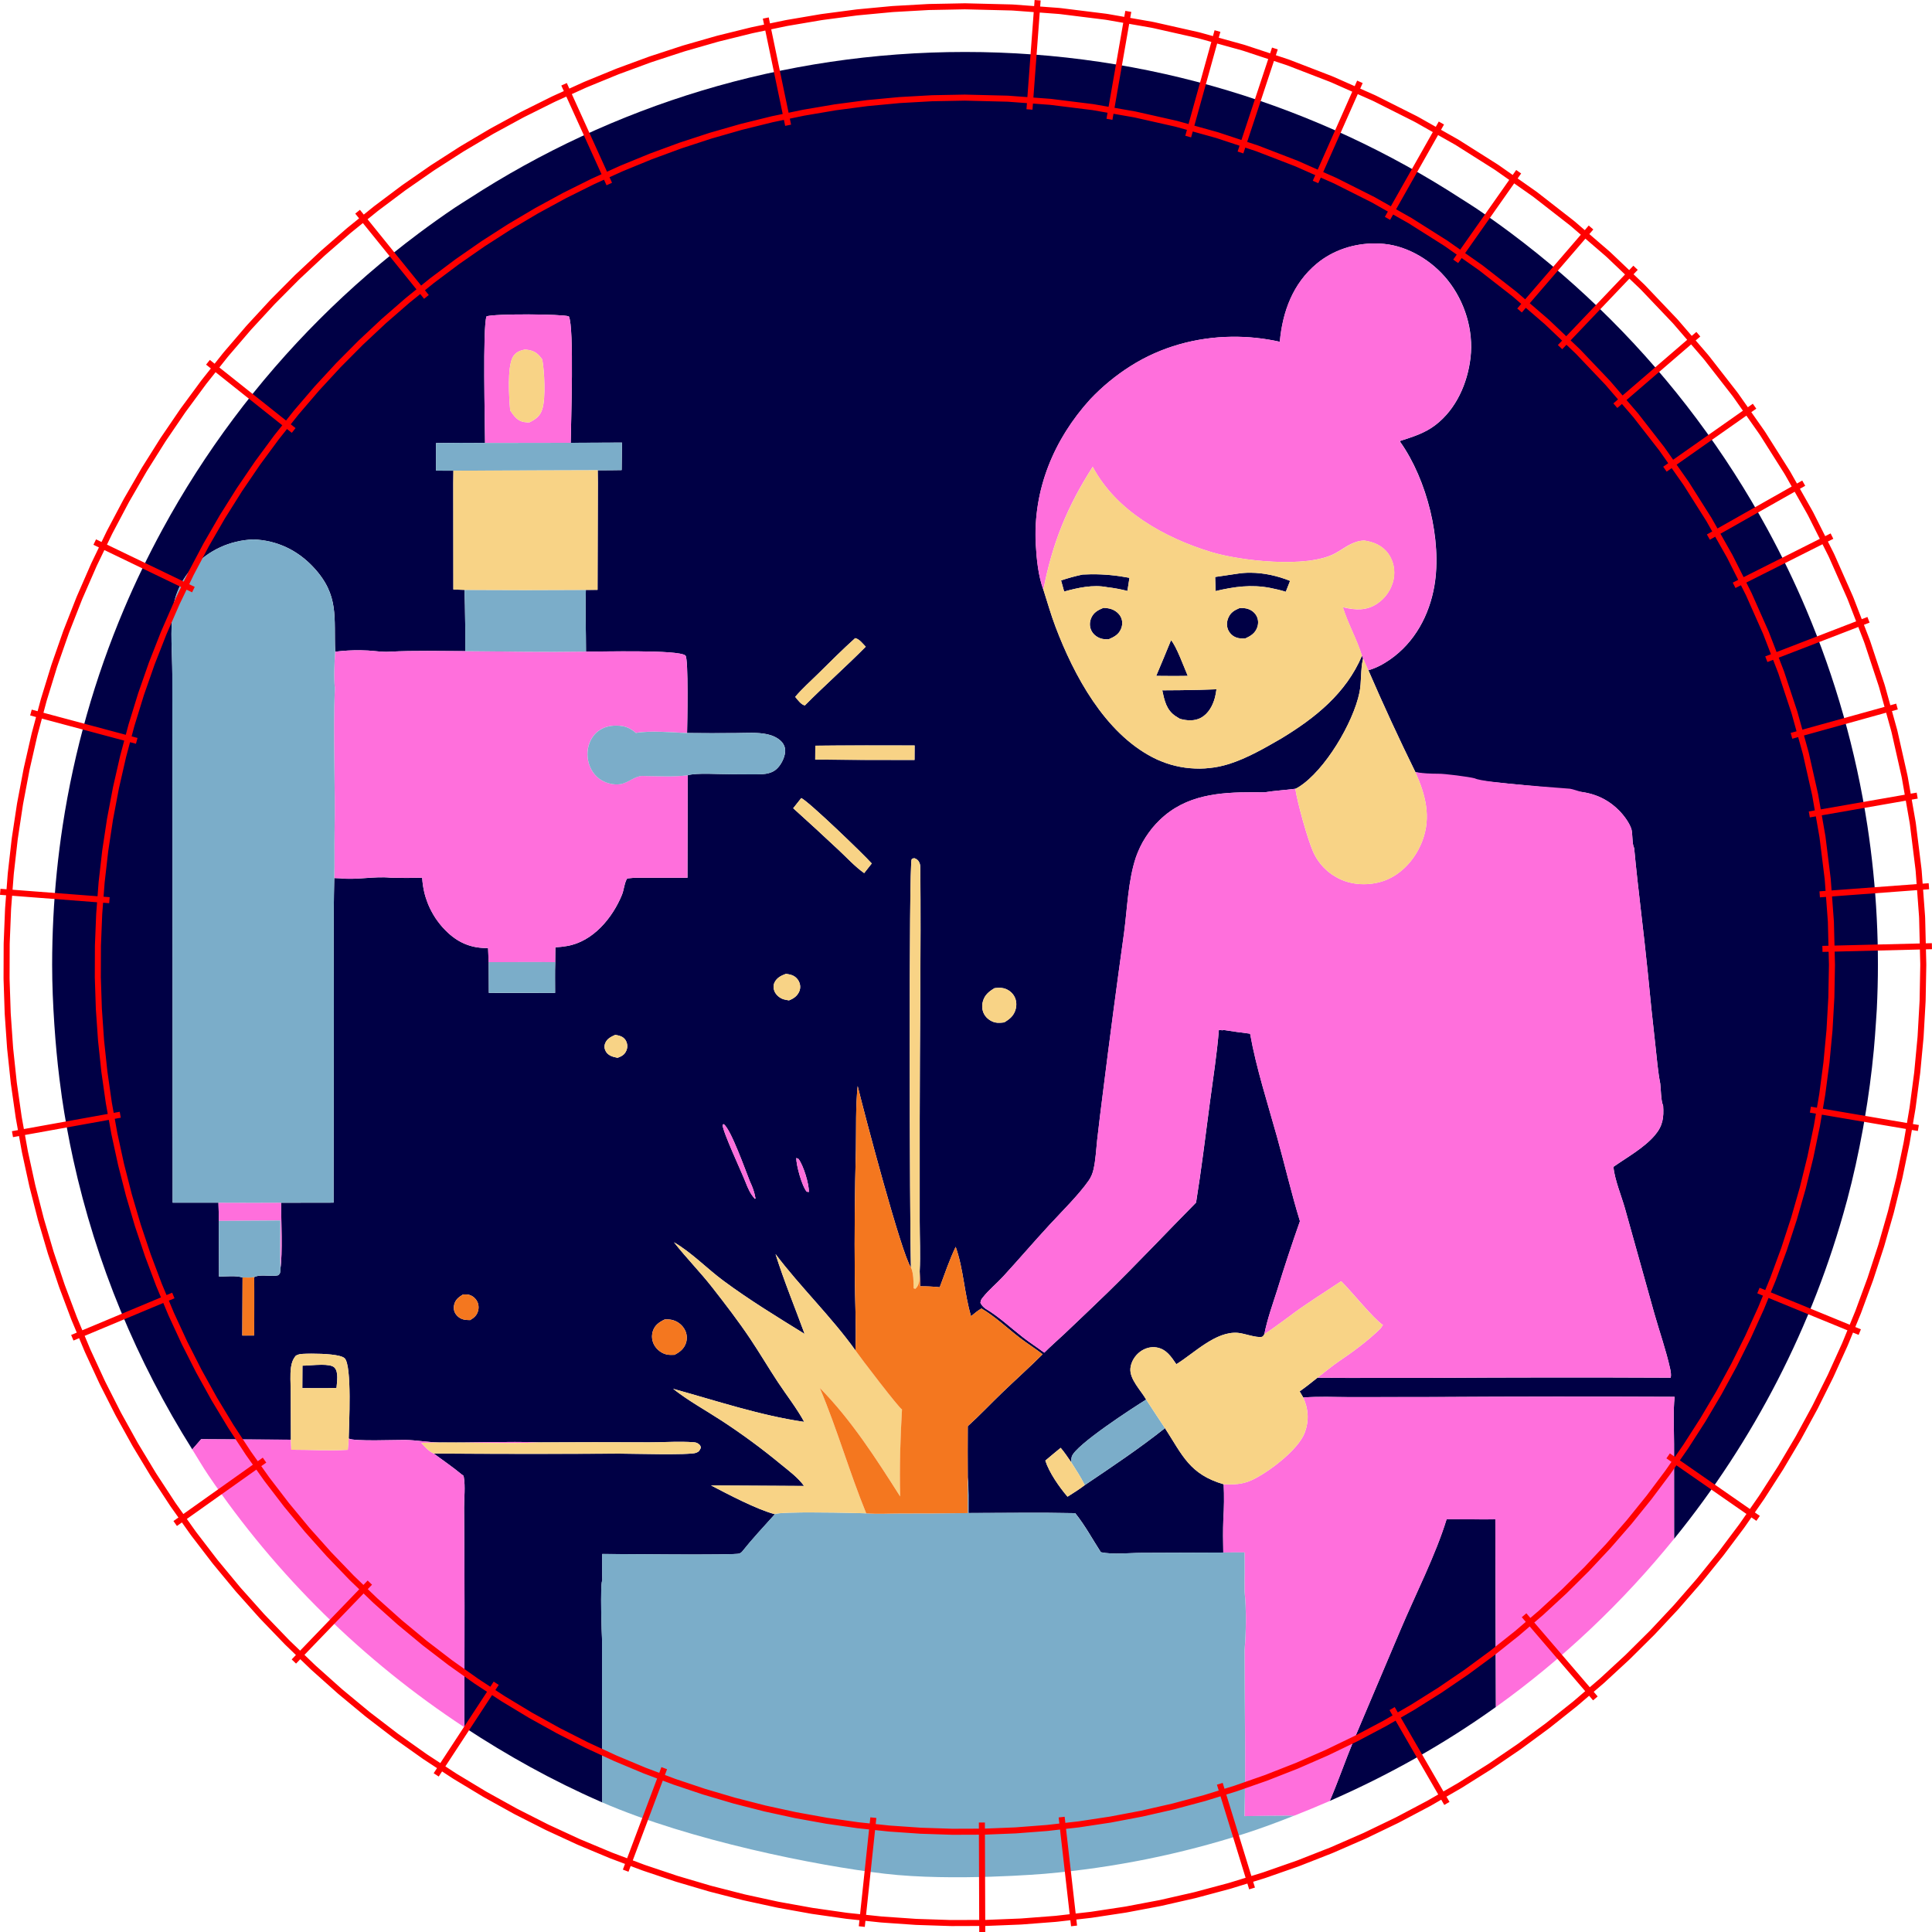 <?xml version="1.0" encoding="UTF-8" standalone="no"?>
<svg
   width="320.007"
   height="320.014"
   version="1.1"
   id="svg97"
   sodipodi:docname="Naszywka_Wojsz.svg"
   inkscape:version="1.3 (0e150ed6c4, 2023-07-21)"
   xmlns:inkscape="http://www.inkscape.org/namespaces/inkscape"
   xmlns:sodipodi="http://sodipodi.sourceforge.net/DTD/sodipodi-0.dtd"
   xmlns="http://www.w3.org/2000/svg"
   xmlns:svg="http://www.w3.org/2000/svg"
   xmlns:inkstitch="http://inkstitch.org/namespace">
  <sodipodi:namedview
     id="namedview97"
     pagecolor="#ffffff"
     bordercolor="#000000"
     borderopacity="0.25"
     inkscape:showpageshadow="2"
     inkscape:pageopacity="0.0"
     inkscape:pagecheckerboard="0"
     inkscape:deskcolor="#d1d1d1"
     inkscape:zoom="1.4142136"
     inkscape:cx="92.630986"
     inkscape:cy="168.99852"
     inkscape:window-width="1920"
     inkscape:window-height="991"
     inkscape:window-x="-9"
     inkscape:window-y="-9"
     inkscape:window-maximized="1"
     inkscape:current-layer="svg97" />
  <defs
     id="defs97">
    <linearGradient
       id="swatch222"
       inkscape:swatch="solid">
      <stop
         style="stop-color:#ff0000;stop-opacity:1;"
         offset="0"
         id="stop222" />
    </linearGradient>
  </defs>
  <g
     id="g301"
     inkscape:label="ciemny nieb"
     transform="matrix(3.78,0,0,3.766,8.636,8.607)"
     style="display:inline">
    <path
       d="M 40,0 C 31.987,0 24.529,2.375 18.271,6.447 18.06,6.585 17.843,6.714 17.635,6.855 17.103,7.216 16.581,7.589 16.068,7.974 14.528,9.13 13.072,10.396 11.715,11.758 9.001,14.482 6.676,17.597 4.828,21.01 4.212,22.147 3.648,23.317 3.142,24.518 1.877,27.52 0.967,30.709 0.461,34.031 0.36,34.696 0.276,35.364 0.207,36.039 0.139,36.715 0.087,37.393 0.053,38.078 0.018,38.762 2.399998e-6,39.452 4e-7,40.145 c 2.8999971e-6,0.883 0.039,1.757 0.096,2.625 0.014,0.214 0.03,0.427 0.047,0.641 0.063,0.779 0.144,1.553 0.252,2.318 0.011,0.082 0.02,0.165 0.032,0.246 0.135,0.921 0.3,1.832 0.496,2.731 1.004,4.595 2.796,8.894 5.217,12.756 0.133,-0.156 0.266,-0.309 0.391,-0.449 l 3.932,0.023 -0.008,-2.127 c -0.001,-0.348 -0.035,-0.718 0.013,-1.063 0.028,-0.197 0.084,-0.356 0.213,-0.508 0.105,-0.058 0.19,-0.072 0.311,-0.078 0.084,-0.004 0.227,-0.009 0.397,-0.009 0.51,-1.75e-4 1.266,0.037 1.431,0.205 0.325,0.332 0.186,2.954 0.176,3.527 0.212,0.136 2.093,0.057 2.478,0.063 0.491,0.007 0.973,0.103 1.465,0.109 1.481,0.02 2.974,-0.053 4.453,-0.002 1.585,-0.009 3.17,-0.01 4.756,-0.002 0.486,0.002 0.995,-0.03 1.49,-0.023 0.165,0.002 0.33,0.008 0.49,0.021 0.095,0.008 0.163,0.035 0.234,0.102 0.052,0.048 0.049,0.073 0.065,0.137 -0.051,0.116 -0.082,0.177 -0.211,0.225 -0.299,0.11 -2.858,0.035 -3.357,0.035 -2.713,0.016 -5.424,0.015 -8.137,-0.004 0.412,0.305 0.837,0.596 1.231,0.924 0.069,0.049 0.072,0.03 0.088,0.121 0.069,0.406 0.012,0.918 0.011,1.332 l 0.014,2.541 c 0.013,2.373 -0.003,4.747 -0.002,7.121 1.887,1.245 3.871,2.354 5.961,3.269 0.028,0.012 0.055,0.025 0.082,0.037 l -0.008,-7.129 c -0.01,-0.161 -0.032,-0.758 -0.039,-1.344 -0.008,-0.585 -0.002,-1.158 0.039,-1.271 l 0.01,-0.032 c -0.014,-0.382 -0.003,-0.77 -0.004,-1.152 0.316,-2.11e-4 1.77,0.016 3.17,0.022 1.399,0.005 2.744,1.78e-4 2.844,-0.041 0.038,-0.016 0.068,-0.046 0.102,-0.068 0.455,-0.575 0.953,-1.107 1.441,-1.652 0.002,-0.002 0.004,-0.005 0.006,-0.008 l 0.002,-0.002 C 30.889,64.111 29.612,63.433 28.873,63.047 l 4.076,0.023 c -0.266,-0.371 -0.661,-0.661 -1.012,-0.949 -0.831,-0.691 -1.7,-1.331 -2.603,-1.924 -0.704,-0.46 -1.464,-0.878 -2.123,-1.4 1.891,0.524 3.798,1.17 5.744,1.455 -0.328,-0.604 -0.778,-1.178 -1.158,-1.756 -0.411,-0.626 -0.79,-1.272 -1.205,-1.895 -0.516,-0.774 -1.096,-1.532 -1.668,-2.265 -0.532,-0.682 -1.144,-1.302 -1.676,-1.985 0.773,0.451 1.443,1.155 2.164,1.692 1.139,0.848 2.355,1.591 3.561,2.34 -0.425,-1.167 -0.904,-2.328 -1.275,-3.512 1.105,1.467 2.438,2.745 3.502,4.236 0.043,-1.082 -0.024,-2.195 -0.029,-3.281 -0.017,-1.857 -6.72e-4,-3.714 0.049,-5.571 0.016,-0.914 -0.016,-1.866 0.078,-2.775 0.295,1.226 1.929,7.421 2.334,7.979 -0.056,-1.878 -0.097,-17.764 0.032,-17.951 0.027,-0.04 0.074,-0.038 0.117,-0.049 0.106,0.041 0.163,0.078 0.215,0.184 0.042,0.085 0.046,0.157 0.047,0.25 0.033,3.681 -0.026,7.369 -0.027,11.051 v 4.482 c 1.69e-4,0.73 0.037,1.478 0,2.205 0.012,0.219 0.02,0.438 0.022,0.658 0.289,-0.003 0.568,0.013 0.855,0.041 0.221,-0.595 0.426,-1.205 0.699,-1.777 0.087,0.248 0.155,0.5 0.211,0.754 0.056,0.254 0.101,0.513 0.145,0.77 0.088,0.514 0.169,1.028 0.318,1.527 0.146,-0.116 0.292,-0.252 0.457,-0.338 0.297,0.176 0.575,0.387 0.846,0.607 0.271,0.22 0.537,0.451 0.809,0.662 0.166,0.129 0.339,0.251 0.512,0.371 0.173,0.121 0.346,0.241 0.512,0.371 -0.574,0.576 -1.182,1.12 -1.768,1.686 -0.505,0.487 -0.993,1.008 -1.512,1.479 -0.004,0.749 -0.005,1.497 0,2.246 0.048,0.521 0.032,1.05 0.033,1.572 1.558,-0.001 3.119,-0.028 4.676,0.006 0.215,0.268 0.403,0.553 0.584,0.844 0.181,0.291 0.355,0.587 0.541,0.875 0.268,0.055 0.571,0.063 0.877,0.057 0.306,-0.007 0.615,-0.028 0.89,-0.029 l 3.596,-0.014 c -0.012,-0.488 -0.015,-0.971 0.002,-1.459 0.034,-0.514 0.04,-1.028 0.015,-1.543 -1.491,-0.442 -1.794,-1.256 -2.572,-2.471 -1.113,0.889 -2.335,1.708 -3.514,2.506 -0.241,0.186 -0.499,0.346 -0.756,0.51 -0.356,-0.413 -0.813,-1.073 -0.973,-1.588 0.221,-0.191 0.448,-0.374 0.672,-0.561 0.17,0.198 0.315,0.423 0.465,0.637 0.002,-0.079 -3.59e-4,-0.171 0.022,-0.248 0.145,-0.505 2.701,-2.165 3.26,-2.512 -0.225,-0.398 -0.738,-0.898 -0.69,-1.377 0.029,-0.287 0.2,-0.561 0.43,-0.731 0.204,-0.15 0.459,-0.226 0.711,-0.185 0.432,0.07 0.644,0.406 0.871,0.738 0.782,-0.482 1.731,-1.466 2.703,-1.379 0.282,0.025 0.786,0.223 1.041,0.176 0.06,-0.011 0.079,-0.069 0.111,-0.115 0.064,-0.328 0.154,-0.655 0.254,-0.979 0.1,-0.324 0.21,-0.646 0.311,-0.965 0.312,-1.016 0.644,-2.026 0.996,-3.029 -0.374,-1.222 -0.66,-2.468 -1.002,-3.699 -0.201,-0.723 -0.43,-1.487 -0.642,-2.254 -0.212,-0.767 -0.406,-1.537 -0.535,-2.27 -7.04e-4,-0.008 -0.003,-0.016 -0.004,-0.023 -0.401,-0.05 -0.802,-0.105 -1.201,-0.17 -6.18e-4,0.008 -0.001,0.016 -0.002,0.023 -0.055,-0.009 -0.111,-0.014 -0.166,-0.023 -0.085,1.07 -0.256,2.142 -0.396,3.207 -0.192,1.463 -0.37,2.934 -0.604,4.391 -1.298,1.318 -2.568,2.676 -3.889,3.971 -0.621,0.602 -1.246,1.202 -1.873,1.797 -0.294,0.278 -0.604,0.545 -0.889,0.833 -0.304,-0.23 -0.628,-0.437 -0.929,-0.671 -0.544,-0.423 -1.06,-0.918 -1.655,-1.27 -0.101,-0.082 -0.152,-0.135 -0.213,-0.25 0.014,-0.123 0.033,-0.146 0.11,-0.244 0.257,-0.329 0.605,-0.609 0.889,-0.92 0.679,-0.743 1.333,-1.51 2.014,-2.252 0.531,-0.579 1.289,-1.326 1.73,-1.961 0.105,-0.151 0.17,-0.31 0.211,-0.489 0.097,-0.419 0.115,-0.877 0.162,-1.305 0.079,-0.697 0.164,-1.394 0.254,-2.09 0.291,-2.347 0.601,-4.691 0.926,-7.033 0.139,-1.062 0.178,-2.287 0.516,-3.301 0.027,-0.078 0.057,-0.154 0.088,-0.23 0.031,-0.076 0.064,-0.151 0.1,-0.225 0.036,-0.074 0.073,-0.147 0.113,-0.219 0.04,-0.072 0.082,-0.142 0.127,-0.211 0.044,-0.069 0.091,-0.136 0.139,-0.203 0.048,-0.066 0.096,-0.132 0.148,-0.196 0.052,-0.064 0.107,-0.125 0.162,-0.186 0.056,-0.06 0.112,-0.118 0.172,-0.175 1.139,-1.106 2.607,-1.22 4.096,-1.217 0.161,3.02e-4 0.321,0.002 0.482,0.004 0.45,-0.075 0.909,-0.096 1.362,-0.158 v 0 c 0.05,-0.022 0.098,-0.047 0.144,-0.076 1.155,-0.727 2.39,-2.832 2.662,-4.15 0.1,-0.482 0.043,-0.988 0.152,-1.467 0.003,-0.013 0.007,-0.026 0.01,-0.039 L 57.397,26.553 c -0.7,1.656 -2.047,2.735 -3.545,3.646 v -5.18e-4 c -0.716,0.416 -1.491,0.866 -2.283,1.117 -0.069,0.022 -0.138,0.04 -0.207,0.059 -0.07,0.018 -0.14,0.036 -0.211,0.051 -0.07,0.015 -0.14,0.028 -0.211,0.039 -0.071,0.011 -0.143,0.019 -0.215,0.027 -0.071,0.008 -0.143,0.015 -0.215,0.02 -0.072,0.004 -0.143,0.007 -0.214,0.008 -0.072,8e-4 -0.145,-9.6e-4 -0.217,-0.004 -0.072,-0.003 -0.143,-0.008 -0.215,-0.014 -0.072,-0.006 -0.143,-0.014 -0.214,-0.023 -0.071,-0.01 -0.142,-0.022 -0.213,-0.035 -0.071,-0.013 -0.141,-0.028 -0.211,-0.045 -0.07,-0.017 -0.14,-0.035 -0.209,-0.055 -0.069,-0.02 -0.137,-0.043 -0.205,-0.066 -0.068,-0.024 -0.134,-0.049 -0.201,-0.076 -0.067,-0.027 -0.134,-0.054 -0.199,-0.084 -0.065,-0.03 -0.129,-0.062 -0.193,-0.095 -2.102,-1.094 -3.445,-3.601 -4.254,-5.746 -0.201,-0.533 -0.353,-1.079 -0.527,-1.621 -0.226,-0.609 -0.299,-1.349 -0.334,-1.994 -0.129,-2.402 0.789,-4.621 2.383,-6.383 0.264,-0.28 0.545,-0.544 0.842,-0.789 0.297,-0.245 0.606,-0.47 0.931,-0.676 1.327,-0.844 2.869,-1.267 4.424,-1.287 0.707,-0.009 1.417,0.065 2.112,0.221 0.119,-1.324 0.572,-2.563 1.617,-3.435 0.715,-0.597 1.64,-0.895 2.566,-0.89 0.132,6.772e-4 0.263,0.008 0.395,0.021 1.067,0.106 2.111,0.757 2.773,1.586 0.756,0.946 1.147,2.213 1.006,3.42 -0.131,1.12 -0.624,2.256 -1.535,2.957 -0.477,0.367 -0.986,0.516 -1.547,0.701 l 0.002,0.043 c 1.172,1.658 1.842,4.324 1.496,6.334 -0.222,1.288 -0.86,2.483 -1.947,3.24 -0.292,0.203 -0.602,0.37 -0.945,0.469 0.651,1.511 1.339,3.006 2.062,4.484 0.314,0.058 0.666,0.154 0.984,0.155 0.254,-0.01 0.533,-0.042 0.779,0.027 0.385,0.203 4.193,0.457 4.981,0.611 -0.026,0.007 -0.043,0.018 -0.069,0.025 0.855,0.022 1.595,0.213 2.237,0.857 0.216,0.217 0.446,0.527 0.549,0.817 0.065,0.23 0.023,0.661 0.123,0.845 0.17,1.831 0.417,3.656 0.598,5.487 0.102,1.077 0.214,2.152 0.336,3.226 0.062,0.543 0.103,1.109 0.209,1.645 0.032,0.259 0.026,0.749 0.127,0.972 0.034,0.517 -0.012,0.885 -0.36,1.297 -0.472,0.559 -1.217,0.97 -1.812,1.389 -0.003,0.002 -0.007,0.004 -0.01,0.006 0.07,0.598 0.341,1.24 0.506,1.816 l 1.287,4.623 c 0.227,0.808 0.515,1.618 0.695,2.438 0.03,0.136 0.049,0.256 0.027,0.395 -3.49,-0.016 -6.981,-0.014 -10.471,0.008 l -3.748,0.002 c -0.415,3.62e-4 -0.84,-0.01 -1.262,-0.008 -0.256,0.205 -0.511,0.41 -0.779,0.6 l 0.157,0.269 c 0.674,-0.053 1.376,-0.017 2.053,-0.017 l 3.75,-0.004 c 1.745,-0.011 3.489,-0.016 5.234,-0.018 1.745,-0.001 3.489,0.002 5.234,0.01 -0.067,0.677 -0.024,1.385 -0.023,2.066 l 0.002,3.737 v 0.441 c 3.473,-4.296 6.083,-9.324 7.559,-14.818 0.007,-0.026 0.015,-0.052 0.022,-0.078 0.272,-1.021 0.498,-2.061 0.689,-3.113 0.026,-0.146 0.051,-0.291 0.076,-0.437 0.172,-1.007 0.309,-2.027 0.405,-3.059 0.037,-0.407 0.068,-0.816 0.094,-1.227 0.012,-0.189 0.028,-0.377 0.037,-0.566 0.031,-0.646 0.049,-1.295 0.049,-1.949 6.2e-5,-1.386 -0.07,-2.755 -0.207,-4.105 -0.068,-0.675 -0.153,-1.344 -0.254,-2.008 -0.506,-3.322 -1.416,-6.511 -2.681,-9.513 -0.506,-1.201 -1.07,-2.371 -1.686,-3.508 C 73.324,17.597 71,14.482 68.285,11.758 66.928,10.396 65.472,9.13 63.932,7.974 63.419,7.589 62.897,7.216 62.365,6.855 c -4.53e-4,-3.072e-4 -0.002,3.072e-4 -0.002,0 C 62.155,6.714 61.94,6.584 61.729,6.447 55.471,2.375 48.014,0 40,0 Z M 20.856,11.543 v 5.19e-4 c 0.827,0.002 1.647,0.033 1.785,0.086 0.241,0.457 0.091,4.724 0.082,5.561 l 2.248,-0.01 -0.015,1.209 c -0.35,0.003 -0.7,0.013 -1.049,0.008 l 0.006,0.535 -0.014,4.725 -0.512,0.002 c -0.03,0.903 0.006,1.809 0.006,2.712 0.627,0.013 4.051,-0.095 4.358,0.174 0.14,0.123 0.081,3.019 0.072,3.408 0.714,0.009 1.429,0.009 2.143,0.002 0.442,-9.26e-4 0.937,-0.043 1.371,0.053 0.224,0.049 0.462,0.152 0.621,0.322 0.116,0.124 0.176,0.283 0.162,0.453 -0.022,0.269 -0.194,0.605 -0.402,0.777 -0.262,0.216 -0.607,0.208 -0.928,0.211 -0.356,2.24e-4 -0.712,-0.002 -1.069,-0.006 -0.439,0.005 -1.509,-0.073 -1.869,0.047 l -0.012,4.508 h -2.328 l -0.312,0.03 c -0.116,0.161 -0.145,0.509 -0.227,0.711 -0.414,1.022 -1.272,2.067 -2.41,2.26 -0.169,0.03 -0.34,0.049 -0.512,0.057 l -0.006,0.656 c -0.016,0.449 -0.005,0.902 -0.006,1.352 l -2.904,-0.002 -0.006,-1.349 -0.026,-0.625 c -0.679,0.016 -1.243,-0.199 -1.74,-0.655 -0.042,-0.039 -0.085,-0.08 -0.125,-0.121 -0.04,-0.041 -0.081,-0.082 -0.119,-0.125 -0.038,-0.043 -0.075,-0.087 -0.111,-0.131 -0.036,-0.045 -0.071,-0.09 -0.105,-0.136 -0.034,-0.046 -0.068,-0.093 -0.1,-0.141 -0.032,-0.048 -0.063,-0.097 -0.092,-0.147 -0.029,-0.049 -0.057,-0.1 -0.084,-0.15 -0.027,-0.051 -0.054,-0.102 -0.078,-0.154 -0.025,-0.052 -0.048,-0.105 -0.07,-0.158 -0.022,-0.053 -0.041,-0.108 -0.06,-0.162 -0.019,-0.054 -0.038,-0.107 -0.055,-0.162 -0.017,-0.055 -0.033,-0.112 -0.047,-0.168 -0.014,-0.056 -0.026,-0.112 -0.037,-0.168 -0.011,-0.056 -0.02,-0.113 -0.029,-0.17 -0.009,-0.057 -0.016,-0.114 -0.022,-0.172 -0.006,-0.057 -0.011,-0.115 -0.014,-0.172 -0.457,0.013 -0.914,0.013 -1.371,0 -0.373,-0.038 -0.749,-0.01 -1.123,0.016 -0.374,0.026 -0.746,0.051 -1.112,0.009 l -0.246,-0.009 c -0.045,1.9 -0.017,3.807 -0.02,5.709 l -0.01,8.565 -2.301,0.004 c -8e-5,0.245 0.009,0.607 0.015,0.942 9.37e-4,0.046 0.001,0.091 0.002,0.138 0.003,0.147 0.005,0.257 0.006,0.406 0.005,0.545 -0.002,1.079 -0.055,1.422 -0.008,0.142 0.016,0.183 -0.094,0.281 -0.314,0.083 -0.778,-0.066 -1.055,0.086 0.012,0.855 1.69e-4,1.711 0,2.566 H 8.332 l 0.012,-2.553 c -0.297,-0.093 -0.718,-0.041 -1.033,-0.039 l -0.01,-2.447 C 7.302,51.144 7.299,50.877 7.287,50.609 H 5.281 l -0.006,-18.029 -0.009,-5.211 c -0.005,-0.924 -0.093,-1.92 0.021,-2.832 0.011,-0.087 0.027,-0.174 0.045,-0.26 0.018,-0.086 0.038,-0.171 0.063,-0.256 0.025,-0.085 0.053,-0.17 0.084,-0.252 0.031,-0.082 0.066,-0.163 0.103,-0.242 0.037,-0.08 0.077,-0.158 0.121,-0.234 0.044,-0.077 0.091,-0.152 0.141,-0.225 0.049,-0.073 0.102,-0.144 0.157,-0.213 0.055,-0.069 0.111,-0.135 0.172,-0.199 0.703,-0.755 1.62,-1.176 2.645,-1.217 0.259,0.01 0.509,0.044 0.75,0.102 0.241,0.058 0.474,0.14 0.696,0.244 0.221,0.104 0.433,0.231 0.633,0.379 0.2,0.149 0.388,0.318 0.564,0.509 0.142,0.153 0.262,0.303 0.363,0.45 0.102,0.147 0.186,0.292 0.254,0.435 0.137,0.287 0.213,0.571 0.256,0.864 0.043,0.292 0.052,0.592 0.055,0.914 0.003,0.322 -3.14e-4,0.664 0.015,1.039 h 0.023 c 0.345,-0.044 0.709,-0.064 1.065,-0.061 0.118,0.001 0.236,0.005 0.351,0.012 0.31,0.018 0.628,0.073 0.938,0.052 1.101,-0.06 2.219,-0.025 3.322,-0.025 0.006,-0.675 -4.21e-4,-1.352 -0.016,-2.027 -0.004,-0.223 -0.009,-0.445 -0.018,-0.667 l -0.488,-0.018 -0.004,-4.674 0.006,-0.551 -0.762,-0.002 v -1.213 c 0.716,-0.012 1.433,-0.015 2.149,-0.006 -0.002,-0.814 -0.109,-5.101 0.065,-5.566 0.163,-0.061 0.995,-0.088 1.822,-0.086 z M 52.508,22.904 c -0.198,-6.5e-4 -0.394,0.013 -0.586,0.045 l -0.959,0.142 0.02,0.619 c 0.821,-0.193 1.555,-0.298 2.391,-0.138 0.231,0.049 0.459,0.097 0.684,0.17 l 0.188,-0.479 C 53.71,23.046 53.102,22.906 52.508,22.904 Z m -6.963,0.068 c -0.129,0.001 -0.26,0.006 -0.393,0.013 -0.323,0.068 -0.629,0.154 -0.942,0.258 l 0.135,0.489 c 0.599,-0.165 1.262,-0.316 1.887,-0.191 0.302,0.035 0.59,0.089 0.885,0.164 l 0.09,-0.576 C 46.64,23.02 46.106,22.968 45.545,22.973 Z m 0.514,1.479 c -0.225,0.093 -0.415,0.194 -0.52,0.426 -0.081,0.179 -0.09,0.372 -0.01,0.552 0.077,0.173 0.232,0.299 0.408,0.361 0.115,0.041 0.237,0.042 0.358,0.041 0.233,-0.101 0.431,-0.201 0.537,-0.446 0.068,-0.158 0.08,-0.333 0.014,-0.494 -0.075,-0.183 -0.242,-0.32 -0.426,-0.385 -0.119,-0.042 -0.237,-0.053 -0.361,-0.057 z m 6.047,0.005 c -0.024,-9.4e-5 -0.047,3.09e-4 -0.071,5.19e-4 -0.226,0.097 -0.392,0.189 -0.494,0.424 -0.074,0.17 -0.085,0.359 -0.012,0.531 0.008,0.019 0.017,0.039 0.027,0.057 0.01,0.018 0.021,0.035 0.033,0.052 0.012,0.017 0.026,0.033 0.039,0.049 0.014,0.016 0.028,0.033 0.043,0.047 0.015,0.014 0.031,0.028 0.047,0.041 0.016,0.013 0.033,0.026 0.051,0.037 0.018,0.011 0.036,0.02 0.055,0.03 0.019,0.009 0.037,0.018 0.056,0.025 0.129,0.051 0.261,0.049 0.397,0.047 0.242,-0.109 0.437,-0.228 0.529,-0.49 0.06,-0.172 0.051,-0.358 -0.039,-0.518 -0.095,-0.168 -0.263,-0.275 -0.449,-0.314 -0.07,-0.015 -0.141,-0.018 -0.212,-0.018 z M 35.188,25.781 c 0.179,0.032 0.342,0.251 0.463,0.377 -0.867,0.882 -1.798,1.7 -2.666,2.582 -0.164,-0.027 -0.323,-0.254 -0.424,-0.377 0.301,-0.356 0.662,-0.678 0.994,-1.006 0.538,-0.531 1.071,-1.07 1.633,-1.576 z m 13.84,0.094 c -0.212,0.524 -0.429,1.045 -0.649,1.566 l 0.807,0.006 0.576,-0.006 c -0.138,-0.319 -0.52,-1.361 -0.734,-1.566 z m 1.99,2.156 -0.731,0.024 c -0.548,0.013 -1.094,0.02 -1.642,0.021 0.096,0.451 0.179,0.868 0.59,1.14 0.059,0.039 0.119,0.076 0.18,0.112 0.303,0.086 0.644,0.111 0.93,-0.047 0.324,-0.179 0.512,-0.535 0.606,-0.881 0.033,-0.121 0.051,-0.245 0.068,-0.369 z m -15.401,2.469 c 0.725,2.77e-4 1.451,0.003 2.176,0.002 l -0.004,0.637 c -1.45,0.003 -2.902,-0.002 -4.352,-0.016 l 0.004,-0.611 c 0.725,-0.01 1.45,-0.012 2.176,-0.011 z m -2.791,2.314 c 0.343,0.164 2.727,2.47 3.088,2.877 l -0.332,0.424 C 35.183,35.833 34.813,35.426 34.455,35.092 33.801,34.475 33.14,33.865 32.472,33.262 Z m -0.67,7.731 c 0.069,0.01 0.14,0.02 0.207,0.039 0.019,0.005 0.038,0.013 0.056,0.02 0.019,0.007 0.037,0.014 0.055,0.023 0.018,0.009 0.036,0.02 0.053,0.031 0.017,0.011 0.032,0.023 0.047,0.035 0.015,0.013 0.031,0.027 0.045,0.041 0.014,0.014 0.026,0.029 0.039,0.045 0.012,0.016 0.024,0.03 0.035,0.047 0.011,0.017 0.021,0.035 0.029,0.053 0.068,0.138 0.077,0.293 0.018,0.436 -0.087,0.207 -0.251,0.32 -0.453,0.398 -0.079,-0.013 -0.162,-0.026 -0.238,-0.049 -0.166,-0.05 -0.332,-0.193 -0.398,-0.354 -0.051,-0.122 -0.054,-0.26 0.002,-0.381 0.098,-0.211 0.296,-0.31 0.504,-0.385 z m 9.344,0.615 c 0.071,-4.5e-4 0.141,0.006 0.205,0.023 0.186,0.049 0.353,0.173 0.449,0.34 0.102,0.176 0.118,0.382 0.067,0.576 -0.076,0.286 -0.258,0.438 -0.504,0.582 -0.125,0.016 -0.271,0.031 -0.395,0.002 -0.191,-0.045 -0.374,-0.176 -0.472,-0.346 -0.102,-0.176 -0.119,-0.381 -0.067,-0.576 0.077,-0.287 0.266,-0.438 0.51,-0.586 0.065,-0.008 0.136,-0.015 0.207,-0.016 z m -16.83,2.07 c 0.06,0.009 0.121,0.021 0.18,0.037 0.129,0.034 0.248,0.121 0.304,0.246 0.063,0.139 0.066,0.276 0.004,0.416 -0.079,0.178 -0.202,0.242 -0.377,0.309 -0.015,-0.003 -0.03,-0.005 -0.045,-0.008 -0.184,-0.034 -0.381,-0.1 -0.477,-0.277 -0.063,-0.115 -0.074,-0.232 -0.025,-0.355 0.079,-0.2 0.252,-0.282 0.436,-0.367 z m 4.758,3.926 c 0.315,0.221 0.956,2.044 1.148,2.522 0.119,0.249 0.196,0.467 0.244,0.739 l -0.022,0.029 c -0.212,-0.23 -0.303,-0.457 -0.416,-0.742 -0.178,-0.46 -0.997,-2.207 -1.006,-2.52 z m 3.18,1.488 0.096,0.041 c 0.218,0.288 0.463,1.093 0.457,1.455 l -0.094,-0.012 C 32.858,49.897 32.604,48.964 32.607,48.645 Z M 18.119,54.645 c 0.039,-3.7e-5 0.077,0.003 0.115,0.01 0.15,0.028 0.281,0.125 0.363,0.252 0.089,0.139 0.11,0.307 0.066,0.465 -0.056,0.2 -0.174,0.298 -0.346,0.402 -0.08,-0.002 -0.161,-0.002 -0.24,-0.016 -0.161,-0.028 -0.295,-0.112 -0.389,-0.246 -0.082,-0.117 -0.104,-0.256 -0.076,-0.395 0.047,-0.236 0.196,-0.346 0.389,-0.468 0.039,-0.002 0.078,-0.004 0.117,-0.004 z m 8.775,1.097 c 0.111,-0.002 0.223,0.007 0.33,0.041 0.214,0.068 0.402,0.225 0.504,0.426 0.011,0.022 0.022,0.046 0.031,0.068 0.009,0.023 0.017,0.045 0.024,0.068 0.007,0.024 0.011,0.048 0.015,0.072 0.004,0.024 0.008,0.05 0.01,0.074 0.002,0.025 0.003,0.048 0.002,0.073 -5.61e-4,0.025 -0.003,0.05 -0.006,0.074 -0.003,0.024 -0.006,0.048 -0.011,0.072 -0.005,0.024 -0.012,0.049 -0.02,0.073 -0.085,0.255 -0.271,0.401 -0.502,0.519 -0.115,0.004 -0.231,0.009 -0.344,-0.016 C 26.71,57.239 26.51,57.084 26.396,56.894 26.382,56.871 26.369,56.847 26.358,56.822 26.346,56.798 26.337,56.774 26.328,56.748 c -0.009,-0.026 -0.017,-0.054 -0.023,-0.08 -0.006,-0.027 -0.011,-0.053 -0.014,-0.08 -0.003,-0.027 -0.005,-0.055 -0.006,-0.082 -3.93e-4,-0.027 0.001,-0.055 0.004,-0.082 0.003,-0.027 0.006,-0.054 0.012,-0.08 0.005,-0.027 0.011,-0.054 0.02,-0.08 0.087,-0.273 0.281,-0.401 0.527,-0.52 0.016,-5.25e-4 0.031,-0.002 0.047,-0.002 z m -15.086,1.998 c -0.313,8.9e-5 -0.663,0.042 -0.84,0.039 l -0.006,0.986 c 0.497,2e-4 1.001,0.013 1.498,-0.008 0.017,-0.252 0.105,-0.704 -0.096,-0.9 -0.094,-0.092 -0.313,-0.117 -0.557,-0.117 z m 49.295,6.793 c -0.481,1.576 -1.361,3.3 -2.01,4.84 l -2.064,4.889 c -0.362,0.88 -0.672,1.785 -1.045,2.66 2.576,-1.129 5.02,-2.507 7.279,-4.131 l -0.025,-8.254 c -0.335,0.005 -0.672,8.4e-5 -1.008,0 -0.375,0.001 -0.752,6.7e-5 -1.127,-0.004 z M 38.225,80.244 c 0.003,1.13e-4 0.005,-1.14e-4 0.008,0 z"
       style="display:inline;fill:#000045;fill-rule:evenodd;stroke-linecap:round;stroke-linejoin:round;stroke-miterlimit:3.5;paint-order:stroke fill markers"
       id="path301"
       sodipodi:nodetypes="ssccccccccsccccsccccccccccccccccccccccccccscccccccsccccccccccccccccccccccscccccccccssccscsccccccsccccccccccccccccccsccccccsccccccccccccccccccccccccccscccsccccccccccccccscccsccccscccccccsccccscccccccsccccccscccccccsccccccccccccccccccccccccccsccccsccscccccccccccccccscccccccccccccccccsccccccccccccscccccccccsscccccccccccccccccssscccssscssscccsccccccccccccccsccccccssccccccsssccscsccsssccccssscccccccsssccccccccccccccccsssccccccccccccccccsccccccccccscccccscccccccccccccccscccccccccccccsccccccccccccccccccccsccccccccccccccccccccccccccccccccccc"
       inkscape:label="path301"
       inkstitch:angle="11"
       inkstitch:row_spacing_mm="0.25"
       inkstitch:enable_random_stitch_length="True"
       inkstitch:random_seed="52466127"
       inkstitch:fill_underlay_row_spacing_mm="4"
       inkstitch:lock_start="back_forth" />
  </g>
  <g
     id="g297"
     inkscape:label="róż"
     transform="matrix(3.78,0,0,3.766,8.636,8.607)"
     style="display:inline">
    <path
       id="path295"
       style="display:inline;fill:#ff6fdc;fill-opacity:1;stroke:none;stroke-width:0.084;stroke-dasharray:none"
       d="m 57.976,8.42 c -0.926,-0.005 -1.851,0.294 -2.566,0.89 -1.045,0.872 -1.498,2.111 -1.617,3.435 -0.694,-0.156 -1.404,-0.23 -2.112,-0.22 -1.555,0.02 -3.097,0.444 -4.424,1.287 -0.325,0.206 -0.635,0.431 -0.932,0.676 -0.297,0.245 -0.578,0.509 -0.842,0.789 -1.594,1.762 -2.511,3.98 -2.383,6.383 0.035,0.645 0.108,1.385 0.334,1.994 0.098,-0.513 0.213,-0.996 0.346,-1.461 0.133,-0.465 0.286,-0.912 0.461,-1.349 0.175,-0.437 0.373,-0.865 0.597,-1.295 0.225,-0.43 0.477,-0.861 0.758,-1.303 -0.09,-1.146 -0.29,-1.95 2e-6,0 0.128,0.242 0.274,0.472 0.434,0.691 0.16,0.219 0.334,0.428 0.521,0.625 0.187,0.197 0.387,0.382 0.597,0.557 0.21,0.175 0.43,0.338 0.658,0.492 0.456,0.308 0.944,0.575 1.445,0.804 0.501,0.229 1.016,0.42 1.525,0.576 0.316,0.097 0.736,0.191 1.209,0.268 0.473,0.076 0.999,0.135 1.523,0.16 0.524,0.026 1.047,0.018 1.516,-0.037 0.234,-0.028 0.455,-0.069 0.656,-0.123 0.201,-0.054 0.381,-0.121 0.535,-0.205 0.211,-0.115 0.4,-0.252 0.599,-0.361 0.1,-0.055 0.202,-0.102 0.311,-0.138 0.108,-0.036 0.223,-0.061 0.348,-0.066 0.006,-3.37e-4 0.013,-0.002 0.02,-0.002 0.215,0.033 0.415,0.089 0.594,0.182 0.089,0.046 0.174,0.103 0.252,0.17 0.078,0.067 0.15,0.144 0.215,0.236 0.113,0.16 0.188,0.341 0.226,0.532 0.038,0.19 0.039,0.389 0.002,0.58 -0.011,0.054 -0.025,0.109 -0.041,0.162 -0.016,0.053 -0.035,0.105 -0.057,0.156 -0.021,0.051 -0.044,0.099 -0.07,0.148 -0.026,0.049 -0.055,0.097 -0.086,0.143 -0.031,0.046 -0.065,0.092 -0.1,0.135 -0.035,0.043 -0.072,0.084 -0.111,0.123 -0.039,0.039 -0.081,0.076 -0.124,0.112 -0.043,0.035 -0.087,0.069 -0.133,0.1 -0.118,0.078 -0.235,0.134 -0.353,0.174 -0.118,0.039 -0.238,0.062 -0.359,0.071 -0.242,0.017 -0.489,-0.02 -0.752,-0.082 -0.014,-0.003 -0.028,-0.007 -0.041,-0.01 0.113,0.367 0.268,0.722 0.422,1.074 0.154,0.353 0.307,0.704 0.416,1.063 l 0.047,0.121 c 0.076,0.173 0.153,0.345 0.23,0.518 0.343,-0.099 0.653,-0.265 0.945,-0.469 1.087,-0.758 1.726,-1.952 1.947,-3.24 0.346,-2.01 -0.324,-4.676 -1.496,-6.334 l -0.002,-0.043 c 0.561,-0.185 1.069,-0.334 1.547,-0.701 0.911,-0.701 1.404,-1.837 1.535,-2.957 0.142,-1.207 -0.25,-2.474 -1.006,-3.42 C 60.482,9.198 59.439,8.547 58.371,8.441 58.24,8.428 58.109,8.421 57.976,8.42 Z M 20.856,11.543 c -0.827,-0.002 -1.66,0.025 -1.823,0.086 -0.174,0.465 -0.066,4.753 -0.064,5.566 l 3.754,-0.006 c 0.009,-0.836 0.159,-5.104 -0.082,-5.561 -0.138,-0.052 -0.958,-0.083 -1.785,-0.086 z m -0.141,1.543 c 0.056,0.006 0.112,0.014 0.168,0.023 0.286,0.052 0.431,0.186 0.594,0.418 0.094,0.514 0.156,1.69 0.002,2.18 -0.099,0.314 -0.285,0.444 -0.57,0.586 -0.081,2.53e-4 -0.163,-0.005 -0.242,-0.019 -0.289,-0.052 -0.443,-0.282 -0.596,-0.51 -0.048,-0.539 -0.137,-1.914 0.119,-2.351 0.124,-0.212 0.297,-0.274 0.526,-0.326 z m -7.225,13.228 c -0.355,-0.003 -0.72,0.017 -1.065,0.061 h -0.023 c -0.015,0.254 -0.032,0.528 -0.039,0.801 -0.007,0.273 -0.003,0.545 0.025,0.797 -0.046,1.062 -0.037,2.125 -0.023,3.189 0.014,1.064 0.032,2.129 0.01,3.192 -0.004,0.22 -0.004,0.44 -0.004,0.66 6.68e-4,0.44 0.005,0.88 -0.008,1.318 l 0.246,0.01 v -5.19e-4 h 5.17e-4 c 0.732,0.083 1.488,-0.101 2.233,-0.025 0.457,0.013 0.914,0.013 1.371,0 0.003,0.057 0.008,0.114 0.013,0.172 0.006,0.057 0.013,0.115 0.022,0.172 0.009,0.057 0.018,0.114 0.029,0.17 0.011,0.056 0.023,0.112 0.037,0.168 0.014,0.056 0.03,0.113 0.047,0.168 0.017,0.055 0.035,0.108 0.055,0.162 0.019,0.054 0.039,0.109 0.06,0.162 0.022,0.053 0.046,0.106 0.07,0.158 0.024,0.052 0.051,0.103 0.078,0.154 0.027,0.051 0.055,0.101 0.084,0.15 0.029,0.049 0.06,0.099 0.091,0.147 0.032,0.048 0.066,0.094 0.1,0.141 0.034,0.046 0.069,0.092 0.105,0.137 0.036,0.045 0.073,0.088 0.111,0.131 0.038,0.043 0.079,0.084 0.119,0.125 0.041,0.041 0.083,0.082 0.125,0.121 0.497,0.456 1.061,0.671 1.74,0.655 l 0.026,0.625 c 0.971,-9.78e-4 1.944,-0.012 2.916,0 l 0.006,-0.656 c 0.172,-0.008 0.342,-0.026 0.512,-0.057 1.138,-0.193 1.996,-1.238 2.41,-2.26 0.082,-0.202 0.11,-0.549 0.226,-0.711 l 0.313,-0.03 h 2.328 l 0.012,-4.508 c -0.595,0.074 -1.227,0.038 -1.826,0.033 -0.051,-0.002 -0.103,-0.002 -0.154,-0.004 -0.32,-0.008 -0.627,0.303 -0.961,0.359 -0.317,0.054 -0.681,-0.047 -0.937,-0.239 -0.294,-0.219 -0.468,-0.568 -0.506,-0.929 -0.038,-0.357 0.06,-0.734 0.297,-1.008 0.217,-0.25 0.521,-0.377 0.848,-0.394 0.025,-0.001 0.05,-0.002 0.074,-0.002 0.359,-0.008 0.613,0.076 0.893,0.32 0.627,-0.111 1.587,-0.021 2.244,0.004 0.01,-0.389 0.068,-3.286 -0.072,-3.408 -0.307,-0.269 -3.731,-0.161 -4.357,-0.174 l -0.043,0.002 c -1.748,0.027 -3.5,-0.005 -5.248,-0.02 -0.551,1.3e-4 -1.107,-0.008 -1.662,-0.009 -0.555,-0.001 -1.11,0.005 -1.66,0.035 -0.309,0.02 -0.628,-0.035 -0.938,-0.053 -0.116,-0.007 -0.233,-0.011 -0.351,-0.012 z m 46.246,5.362 c 0.441,0.989 0.704,1.968 0.304,3.023 -0.269,0.711 -0.794,1.356 -1.492,1.678 -0.582,0.268 -1.337,0.303 -1.939,0.076 -0.037,-0.014 -0.075,-0.029 -0.112,-0.045 -0.037,-0.016 -0.072,-0.032 -0.107,-0.049 -0.036,-0.018 -0.071,-0.037 -0.105,-0.057 -0.035,-0.019 -0.07,-0.04 -0.103,-0.061 -0.034,-0.021 -0.067,-0.042 -0.1,-0.064 -0.033,-0.023 -0.064,-0.046 -0.096,-0.07 -0.032,-0.024 -0.063,-0.05 -0.094,-0.076 -0.03,-0.026 -0.059,-0.053 -0.088,-0.08 -0.029,-0.027 -0.058,-0.055 -0.086,-0.084 -0.028,-0.029 -0.054,-0.058 -0.08,-0.088 -0.026,-0.03 -0.051,-0.06 -0.076,-0.092 -0.025,-0.031 -0.047,-0.063 -0.07,-0.096 -0.023,-0.033 -0.047,-0.066 -0.069,-0.1 -0.021,-0.034 -0.041,-0.067 -0.06,-0.102 -0.02,-0.035 -0.038,-0.07 -0.056,-0.105 -0.018,-0.036 -0.035,-0.071 -0.051,-0.107 -0.253,-0.579 -0.687,-2.15 -0.781,-2.772 -0.456,0.062 -0.919,0.084 -1.373,0.16 0.004,-6.57e-4 0.007,-0.001 0.011,-0.002 -0.161,-0.002 -0.322,-0.003 -0.482,-0.004 -1.489,-0.003 -2.957,0.11 -4.096,1.217 -0.059,0.057 -0.116,0.116 -0.172,0.176 -0.056,0.06 -0.11,0.122 -0.162,0.186 -0.052,0.064 -0.1,0.129 -0.148,0.195 -0.048,0.066 -0.095,0.134 -0.139,0.203 -0.044,0.069 -0.087,0.139 -0.127,0.211 -0.04,0.072 -0.078,0.145 -0.114,0.219 -0.036,0.074 -0.068,0.149 -0.099,0.225 -0.031,0.076 -0.062,0.153 -0.088,0.231 -0.338,1.014 -0.376,2.239 -0.515,3.301 -0.325,2.342 -0.635,4.687 -0.926,7.033 -0.09,0.696 -0.174,1.393 -0.254,2.09 -0.047,0.428 -0.066,0.885 -0.162,1.304 -0.041,0.179 -0.106,0.338 -0.211,0.489 -0.442,0.635 -1.2,1.382 -1.731,1.961 -0.68,0.742 -1.335,1.509 -2.013,2.252 -0.283,0.31 -0.632,0.591 -0.889,0.92 -0.077,0.098 -0.096,0.12 -0.11,0.244 0.061,0.115 0.112,0.168 0.213,0.25 0.595,0.352 1.111,0.846 1.655,1.27 0.301,0.234 0.625,0.442 0.93,0.672 0.285,-0.288 0.594,-0.556 0.888,-0.834 0.628,-0.595 1.252,-1.195 1.873,-1.797 1.32,-1.294 2.591,-2.652 3.889,-3.971 0.234,-1.457 0.411,-2.928 0.604,-4.391 0.14,-1.065 0.312,-2.137 0.396,-3.207 0.055,0.009 0.111,0.015 0.166,0.023 6.27e-4,-0.008 0.001,-0.016 0.002,-0.023 0.399,0.064 0.799,0.119 1.2,0.17 7.75e-4,0.008 0.004,0.016 0.005,0.023 0.259,1.465 0.776,3.078 1.178,4.524 0.342,1.231 0.628,2.477 1.002,3.699 -0.353,1.003 -0.685,2.013 -0.996,3.029 -0.202,0.637 -0.436,1.287 -0.564,1.943 0.36,-0.235 0.706,-0.5 1.055,-0.752 0.731,-0.564 1.546,-1.063 2.313,-1.58 0.229,0.226 0.582,0.639 0.93,1.029 0.348,0.391 0.691,0.759 0.9,0.897 l -0.035,0.049 -0.078,0.113 c -0.272,0.266 -0.569,0.518 -0.877,0.758 -0.308,0.24 -0.627,0.467 -0.942,0.68 -0.296,0.208 -0.578,0.433 -0.859,0.658 -0.023,0.019 -0.047,0.036 -0.07,0.054 -0.003,0.002 -0.005,0.004 -0.008,0.006 0.422,-0.002 0.847,0.008 1.262,0.008 l 3.748,-0.002 c 3.49,-0.022 6.981,-0.024 10.471,-0.008 0.021,-0.138 0.003,-0.259 -0.027,-0.395 -0.18,-0.819 -0.468,-1.629 -0.696,-2.438 l -1.287,-4.623 c -0.165,-0.576 -0.436,-1.217 -0.506,-1.815 0.003,-0.002 0.006,-0.005 0.01,-0.007 0.595,-0.419 1.341,-0.83 1.812,-1.389 0.348,-0.412 0.394,-0.78 0.359,-1.297 -0.102,-0.223 -0.095,-0.714 -0.127,-0.973 -0.105,-0.536 -0.148,-1.101 -0.209,-1.645 -0.122,-1.074 -0.234,-2.15 -0.336,-3.226 -0.181,-1.83 -0.427,-3.655 -0.597,-5.486 -0.1,-0.184 -0.058,-0.616 -0.123,-0.846 -0.103,-0.29 -0.333,-0.6 -0.549,-0.816 -0.671,-0.674 -1.395,-0.772 -1.643,-0.805 -0.11,-0.029 -0.371,-0.122 -0.496,-0.141 -0.125,-0.019 -3.783,-0.252 -4.167,-0.455 -0.246,-0.069 -1.356,-0.213 -1.609,-0.204 -0.318,-8.43e-4 -0.682,-0.014 -0.996,-0.072 z m -30.309,15.48 -0.051,0.027 c 0.009,0.313 0.828,2.059 1.006,2.52 0.113,0.285 0.204,0.512 0.416,0.742 l 0.022,-0.029 c -0.048,-0.272 -0.125,-0.49 -0.244,-0.739 -0.192,-0.477 -0.833,-2.301 -1.148,-2.522 z m 3.18,1.488 c -0.003,0.32 0.251,1.253 0.459,1.484 l 0.094,0.012 c 0.005,-0.363 -0.239,-1.168 -0.457,-1.455 z M 7.287,50.61 c 0.012,0.268 0.015,0.534 0.014,0.802 l 2.697,-0.018 c -0.004,0.707 -0.019,1.417 0.004,2.123 0.106,-0.686 0.031,-2.135 0.031,-2.908 l -1.179,0.004 z m 58.571,8.529 c -1.745,0.001 -3.489,0.007 -5.234,0.018 l -3.75,0.004 c -0.677,5.9e-4 -1.379,-0.036 -2.053,0.018 0.23,0.508 0.263,1.007 0.07,1.539 -0.276,0.758 -1.614,1.772 -2.338,2.101 -0.413,0.188 -0.777,0.189 -1.219,0.178 0.024,0.515 0.018,1.029 -0.015,1.543 -0.017,0.488 -0.014,0.971 -0.002,1.459 0.312,-0.003 0.623,-0.009 0.935,-0.006 -10e-5,0.404 0.008,0.808 -0.002,1.211 l 0.002,0.518 c 0.042,0.396 0.059,0.839 0.057,1.283 -0.002,0.444 -0.023,0.888 -0.057,1.285 4.21e-4,1.215 0.015,2.434 0.022,3.652 0.006,1.218 0.005,2.436 -0.025,3.651 0.722,-0.009 1.451,-0.024 2.178,-0.022 0.523,-0.208 1.044,-0.423 1.559,-0.648 0.373,-0.875 0.683,-1.78 1.045,-2.66 l 2.064,-4.889 c 0.649,-1.54 1.529,-3.264 2.01,-4.84 0.375,0.004 0.752,0.005 1.127,0.004 0.336,8.4e-5 0.672,0.005 1.008,0 l 0.025,8.254 c 2.925,-2.102 5.544,-4.599 7.807,-7.398 v -0.441 l -0.002,-3.737 c -8.5e-4,-0.681 -0.043,-1.39 0.024,-2.066 -1.745,-0.008 -3.489,-0.011 -5.234,-0.01 z m -52.864,1.844 c -0.013,0.166 -0.022,0.333 -0.039,0.498 -0.822,0.044 -1.653,-0.004 -2.477,-0.004 L 10.461,61.035 6.529,61.012 c -0.125,0.14 -0.257,0.293 -0.391,0.449 0.237,0.378 0.458,0.766 0.707,1.135 2.966,4.401 6.791,8.164 11.217,11.086 -0.001,-2.374 0.015,-4.748 0.002,-7.121 l -0.014,-2.541 c 4.2e-4,-0.414 0.058,-0.926 -0.011,-1.332 -0.016,-0.092 -0.019,-0.072 -0.088,-0.121 v -5.18e-4 c -0.394,-0.328 -0.819,-0.619 -1.231,-0.924 -0.224,-0.103 -0.382,-0.289 -0.545,-0.467 1.734,-0.068 3.48,0.065 5.215,-0.023 -1.479,-0.051 -2.972,0.022 -4.453,0.002 -0.492,-0.007 -0.974,-0.102 -1.465,-0.109 -0.385,-0.006 -2.266,0.074 -2.478,-0.063 z"
       sodipodi:nodetypes="sccscscccsssccsssssssssscssccsssscccccscccssccsccccccccccssccccccccccccccccccccscsccccccccccccccccccccccsccccccccccccccccccccccccccccccscccssccccscsccsccccccccccccccccccccccccscccccccccccccccccccscccscssccccccccccccccccsczccssccccccsccccccccccccccccccsccccccccccccccccccccccccccccccsccccccccccccc"
       inkstitch:fill_underlay_row_spacing_mm="4"
       inkstitch:angle="45"
       inkstitch:enable_random_stitch_length="True"
       inkstitch:random_stitch_length_jitter_percent="30"
       inkstitch:ties="0" />
  </g>
  <g
     id="g298"
     style="display:inline"
     inkscape:label="jasny nieb"
     transform="matrix(3.78,0,0,3.766,8.636,8.607)">
    <path
       id="path284"
       style="fill:#7badc9;stroke-width:0.084"
       d="m 24.971,17.18 -2.248,0.01 -3.754,0.006 c -0.716,-0.009 -1.433,-0.006 -2.149,0.006 v 1.213 l 0.762,0.002 6.324,-0.019 c 0.349,0.006 0.7,-0.006 1.049,-0.008 z m -16.154,4.26 c -1.025,0.041 -1.942,0.462 -2.645,1.217 -0.06,0.064 -0.117,0.13 -0.172,0.199 -0.055,0.069 -0.107,0.14 -0.157,0.213 -0.049,0.073 -0.097,0.148 -0.141,0.225 -0.044,0.077 -0.083,0.155 -0.121,0.234 -0.037,0.08 -0.072,0.16 -0.103,0.242 -0.031,0.082 -0.06,0.167 -0.084,0.252 -0.025,0.085 -0.045,0.169 -0.063,0.256 -0.018,0.086 -0.034,0.172 -0.045,0.26 -0.114,0.913 -0.026,1.908 -0.021,2.832 l 0.009,5.211 0.006,18.03 h 2.006 l 1.567,0.004 1.179,-0.004 2.301,-0.004 0.01,-8.565 c 0.003,-1.901 -0.026,-3.808 0.019,-5.709 0.019,-0.658 5.15e-4,-1.32 0.012,-1.979 0.045,-2.124 -0.078,-4.257 0.014,-6.381 -0.056,-0.505 -0.016,-1.09 0.013,-1.598 -0.063,-1.501 0.19,-2.475 -0.943,-3.701 -0.706,-0.764 -1.606,-1.196 -2.643,-1.234 z m 9.252,2.218 v 5.18e-4 c 0.008,0.223 0.014,0.445 0.018,0.668 0.016,0.675 0.022,1.352 0.016,2.027 1.748,0.015 3.5,0.046 5.248,0.019 l 0.043,-0.002 c 7e-4,-0.903 -0.036,-1.81 -0.006,-2.713 -1.773,0.011 -3.546,0.012 -5.319,0 z m 6.683,5.97 c -0.022,-2.45e-4 -0.044,2.9e-5 -0.066,5.19e-4 -0.024,5.23e-4 -0.049,7.01e-4 -0.074,0.002 -0.327,0.018 -0.631,0.144 -0.848,0.395 -0.237,0.274 -0.334,0.651 -0.297,1.008 0.038,0.361 0.212,0.71 0.506,0.929 0.256,0.191 0.62,0.292 0.937,0.239 0.334,-0.056 0.642,-0.367 0.961,-0.359 0.051,0.001 0.103,0.002 0.154,0.004 0.299,0.002 0.607,0.014 0.914,0.014 0.307,4.14e-4 0.615,-0.01 0.912,-0.047 0.361,-0.12 1.43,-0.042 1.869,-0.047 0.356,0.004 0.712,0.006 1.068,0.006 0.321,-0.003 0.666,0.006 0.928,-0.211 0.208,-0.172 0.38,-0.508 0.402,-0.777 0.014,-0.171 -0.045,-0.329 -0.162,-0.453 -0.159,-0.17 -0.397,-0.273 -0.621,-0.322 -0.434,-0.095 -0.929,-0.054 -1.371,-0.053 -0.714,0.007 -1.429,0.007 -2.143,-0.002 -0.103,-0.004 -0.213,-0.009 -0.328,-0.016 -0.255,-0.013 -0.51,-0.029 -0.789,-0.037 -0.005,-1.61e-4 -0.01,1.54e-4 -0.015,0 -0.002,-6.2e-5 -0.004,6.1e-5 -0.006,0 -0.398,-0.012 -0.794,-0.006 -1.105,0.049 -0.262,-0.229 -0.502,-0.317 -0.827,-0.321 z m 1.041,0.75 c 0.008,0.023 0.016,0.045 0.024,0.068 -0.008,-0.023 -0.015,-0.045 -0.024,-0.068 z m 0.075,0.83 c -0.005,0.021 -0.012,0.043 -0.02,0.067 0.008,-0.024 0.015,-0.046 0.02,-0.067 z m -0.141,0.38 c -0.018,0.052 -0.031,0.103 -0.035,0.148 0.004,-0.045 0.017,-0.096 0.035,-0.148 z m -5.139,8.439 c -0.486,0.001 -0.972,0.005 -1.458,0.005 l 0.006,1.349 2.904,0.002 c 8e-4,-0.449 -0.01,-0.903 0.006,-1.352 -0.486,-0.006 -0.972,-0.007 -1.458,-0.005 z M 9.998,51.394 l -2.697,0.018 0.01,2.447 c 0.315,-0.002 0.736,-0.054 1.033,0.039 0.17,0.003 0.342,0.015 0.51,-0.013 0.277,-0.152 0.741,-0.003 1.055,-0.086 0.109,-0.098 0.085,-0.139 0.094,-0.281 -0.023,-0.707 -0.008,-1.416 -0.004,-2.123 z m 37.94,7.875 c -0.559,0.347 -3.115,2.007 -3.26,2.512 -0.022,0.077 -0.019,0.169 -0.022,0.248 0.204,0.328 0.423,0.653 0.592,1.002 1.179,-0.798 2.401,-1.617 3.514,-2.506 -0.277,-0.417 -0.552,-0.835 -0.824,-1.256 z m -7.819,3.418 c -0.007,0.525 -0.007,1.051 -0.002,1.576 -0.987,0.014 -1.973,0.02 -2.961,0.018 -0.486,2e-4 -1.002,0.034 -1.485,-0.008 -0.38,-0.015 -2.309,-0.062 -3.351,-0.027 0.345,-0.012 0.787,-0.014 1.238,-0.012 -0.903,-0.005 -1.772,0.009 -1.891,0.076 -6.15e-4,6.87e-4 -0.001,8.56e-4 -0.002,0.002 -0.491,0.549 -0.989,1.082 -1.447,1.66 -0.034,0.023 -0.064,0.053 -0.102,0.068 -0.199,0.082 -5.382,0.019 -6.014,0.02 0.001,0.383 -0.01,0.77 0.004,1.152 l -0.01,0.031 c -0.082,0.226 -0.02,2.294 0,2.615 l 0.008,7.129 c 3.851,1.675 9.398,2.786 12.381,3.137 2.984,0.351 7.037,0 7.037,0 3.016,-0.264 5.936,-0.861 8.722,-1.76 0.74,-0.238 1.463,-0.509 2.18,-0.795 -0.727,-0.002 -1.455,0.013 -2.178,0.022 0.06,-2.428 0.004,-4.873 0.004,-7.303 0.067,-0.794 0.085,-1.776 0,-2.568 l -0.002,-0.518 c 0.01,-0.403 0.002,-0.807 0.002,-1.211 -0.312,-0.003 -0.624,0.003 -0.936,0.006 l -3.596,0.014 c -0.551,0.002 -1.232,0.083 -1.767,-0.027 -0.373,-0.576 -0.695,-1.182 -1.125,-1.719 -1.557,-0.034 -3.119,-0.007 -4.676,-0.006 -8.4e-4,-0.522 0.015,-1.052 -0.033,-1.572 z"
       inkstitch:fill_underlay_row_spacing_mm="4"
       inkstitch:enable_random_stitch_length="True" />
  </g>
  <g
     id="g299"
     style="display:inline"
     inkscape:label="cielsity"
     transform="matrix(3.78,0,0,3.766,8.636,8.607)">
    <path
       id="path293"
       style="fill:#f8d386;stroke-width:0.084"
       d="m 20.715,13.086 c -0.229,0.052 -0.402,0.114 -0.526,0.326 -0.256,0.438 -0.167,1.812 -0.119,2.351 0.152,0.227 0.306,0.458 0.596,0.51 0.079,0.014 0.162,0.019 0.242,0.019 0.285,-0.141 0.471,-0.271 0.57,-0.586 0.154,-0.489 0.093,-1.666 -0.002,-2.18 -0.163,-0.232 -0.308,-0.366 -0.594,-0.418 -0.056,-0.01 -0.112,-0.017 -0.168,-0.023 z m 24.883,5.16 c -1.125,1.768 -1.769,3.358 -2.162,5.408 0.174,0.542 0.326,1.088 0.527,1.621 0.809,2.146 2.152,4.652 4.254,5.746 0.064,0.033 0.128,0.066 0.193,0.096 0.065,0.03 0.133,0.057 0.199,0.084 0.067,0.027 0.133,0.052 0.201,0.076 0.068,0.024 0.136,0.046 0.205,0.066 0.069,0.02 0.139,0.038 0.209,0.055 0.07,0.017 0.14,0.032 0.211,0.045 0.071,0.013 0.142,0.025 0.213,0.035 0.071,0.01 0.143,0.018 0.215,0.024 0.072,0.006 0.143,0.011 0.215,0.013 0.072,0.003 0.145,0.004 0.217,0.004 0.072,-6.66e-4 0.143,-0.004 0.215,-0.008 0.072,-0.004 0.143,-0.011 0.215,-0.019 0.072,-0.008 0.144,-0.016 0.215,-0.027 0.071,-0.011 0.14,-0.024 0.211,-0.039 0.07,-0.015 0.141,-0.033 0.211,-0.051 0.07,-0.018 0.139,-0.037 0.207,-0.059 0.792,-0.252 1.567,-0.701 2.283,-1.117 0.375,-0.228 0.74,-0.466 1.088,-0.721 0.348,-0.255 0.679,-0.529 0.984,-0.824 0.306,-0.295 0.586,-0.613 0.834,-0.961 0.248,-0.348 0.464,-0.727 0.639,-1.14 -0.217,-0.718 -0.612,-1.402 -0.838,-2.137 0.013,0.003 0.028,0.007 0.041,0.01 0.525,0.123 0.992,0.15 1.465,-0.162 0.046,-0.031 0.09,-0.064 0.133,-0.1 0.043,-0.035 0.084,-0.072 0.123,-0.112 0.039,-0.039 0.076,-0.08 0.112,-0.123 0.035,-0.043 0.069,-0.089 0.1,-0.135 0.031,-0.046 0.06,-0.094 0.086,-0.143 0.026,-0.049 0.049,-0.097 0.07,-0.148 0.021,-0.051 0.041,-0.103 0.057,-0.156 0.016,-0.053 0.03,-0.108 0.041,-0.162 0.074,-0.382 -0.002,-0.792 -0.228,-1.111 -0.26,-0.366 -0.631,-0.521 -1.06,-0.588 -0.006,4.42e-4 -0.013,0.002 -0.02,0.002 -0.5,0.023 -0.835,0.336 -1.258,0.566 -1.231,0.67 -4.176,0.325 -5.439,-0.063 -2.037,-0.624 -4.158,-1.807 -5.182,-3.746 z m -21.692,0.15 -6.324,0.02 -0.006,0.551 0.004,4.674 0.488,0.018 c 1.773,0.012 3.546,0.011 5.319,0 l 0.512,-0.002 0.014,-4.725 z M 52.508,22.904 c 0.594,0.002 1.202,0.141 1.736,0.359 l -0.188,0.479 c -0.225,-0.073 -0.452,-0.121 -0.684,-0.17 -0.836,-0.159 -1.569,-0.055 -2.391,0.138 l -0.02,-0.619 0.959,-0.142 c 0.192,-0.032 0.388,-0.046 0.586,-0.045 z m -6.963,0.068 c 0.561,-0.005 1.094,0.048 1.662,0.156 l -0.09,0.576 c -0.295,-0.075 -0.582,-0.128 -0.885,-0.164 -0.624,-0.125 -1.288,0.027 -1.887,0.191 l -0.135,-0.489 c 0.313,-0.104 0.619,-0.19 0.942,-0.258 0.133,-0.007 0.263,-0.012 0.393,-0.013 z m 0.514,1.479 c 0.125,0.004 0.243,0.015 0.361,0.057 0.184,0.065 0.351,0.202 0.426,0.385 0.066,0.16 0.055,0.336 -0.014,0.494 -0.106,0.245 -0.304,0.344 -0.537,0.446 -0.121,7.58e-4 -0.243,-2.71e-4 -0.358,-0.041 -0.177,-0.063 -0.332,-0.188 -0.408,-0.361 -0.08,-0.181 -0.071,-0.373 0.01,-0.552 0.105,-0.232 0.295,-0.333 0.52,-0.426 z m 5.976,0.006 c 0.094,-8.43e-4 0.191,-0.002 0.283,0.018 0.186,0.039 0.354,0.147 0.449,0.314 0.091,0.16 0.1,0.346 0.039,0.518 -0.092,0.262 -0.288,0.381 -0.529,0.49 -0.136,0.003 -0.268,0.004 -0.397,-0.047 -0.02,-0.007 -0.038,-0.016 -0.056,-0.025 -0.019,-0.009 -0.037,-0.018 -0.055,-0.029 -0.018,-0.011 -0.034,-0.024 -0.051,-0.037 -0.016,-0.013 -0.032,-0.026 -0.047,-0.041 -0.015,-0.015 -0.029,-0.031 -0.043,-0.047 -0.014,-0.016 -0.027,-0.032 -0.039,-0.049 -0.012,-0.017 -0.023,-0.034 -0.033,-0.052 -0.01,-0.018 -0.019,-0.038 -0.027,-0.057 -0.073,-0.172 -0.062,-0.361 0.012,-0.531 0.102,-0.235 0.268,-0.327 0.494,-0.424 z m -16.848,1.324 c -0.562,0.506 -1.095,1.045 -1.633,1.576 -0.332,0.328 -0.694,0.65 -0.994,1.006 0.101,0.123 0.26,0.35 0.424,0.377 0.868,-0.882 1.799,-1.7 2.666,-2.582 -0.121,-0.126 -0.284,-0.345 -0.463,-0.377 z m 13.84,0.094 c 0.214,0.205 0.596,1.247 0.734,1.566 l -0.576,0.006 -0.807,-0.006 c 0.219,-0.521 0.436,-1.042 0.649,-1.566 z m 8.416,0.799 c -0.003,0.013 -0.006,0.026 -0.009,0.039 -0.109,0.479 -0.053,0.985 -0.152,1.467 -0.273,1.318 -1.507,3.424 -2.662,4.15 -0.047,0.029 -0.094,0.054 -0.144,0.076 0.094,0.622 0.528,2.193 0.781,2.772 0.016,0.036 0.033,0.072 0.051,0.107 0.018,0.036 0.037,0.071 0.056,0.105 0.02,0.035 0.039,0.068 0.06,0.102 0.021,0.034 0.046,0.067 0.069,0.1 0.023,0.033 0.046,0.065 0.07,0.096 0.025,0.031 0.05,0.062 0.076,0.092 0.026,0.03 0.053,0.059 0.08,0.088 0.028,0.029 0.057,0.057 0.086,0.084 0.029,0.027 0.058,0.055 0.088,0.08 0.03,0.026 0.062,0.052 0.094,0.076 0.032,0.024 0.063,0.047 0.096,0.07 0.033,0.023 0.066,0.043 0.1,0.064 0.034,0.021 0.069,0.041 0.103,0.061 0.035,0.019 0.07,0.039 0.105,0.057 0.036,0.018 0.071,0.033 0.107,0.049 0.037,0.016 0.074,0.031 0.112,0.045 0.603,0.227 1.357,0.192 1.939,-0.076 0.698,-0.322 1.223,-0.967 1.492,-1.678 0.399,-1.056 0.137,-2.034 -0.304,-3.023 -0.724,-1.478 -1.412,-2.973 -2.063,-4.485 -0.078,-0.172 -0.155,-0.344 -0.23,-0.518 z m -6.425,1.357 c -0.017,0.124 -0.036,0.248 -0.068,0.369 -0.093,0.346 -0.282,0.702 -0.606,0.881 -0.286,0.158 -0.626,0.133 -0.93,0.047 -0.061,-0.036 -0.121,-0.073 -0.18,-0.112 -0.411,-0.273 -0.494,-0.69 -0.59,-1.14 0.548,-0.001 1.094,-0.008 1.642,-0.021 z m -15.401,2.469 c -0.725,-2.77e-4 -1.451,0.002 -2.176,0.011 l -0.004,0.611 c 1.45,0.014 2.902,0.018 4.352,0.016 l 0.004,-0.637 c -0.725,0.001 -1.451,-0.001 -2.176,-0.002 z m -2.791,2.314 -0.353,0.448 c 0.667,0.603 1.328,1.213 1.983,1.83 0.358,0.335 0.728,0.742 1.127,1.024 l 0.332,-0.424 c -0.361,-0.407 -2.745,-2.713 -3.088,-2.877 z m 4.953,2.645 c -0.043,0.01 -0.09,0.009 -0.117,0.049 -0.129,0.188 -0.087,16.074 -0.031,17.951 0.058,0.124 0.087,0.284 0.102,0.449 0.015,0.165 0.016,0.334 0.018,0.471 l 0.074,0.023 c 0.057,-0.054 0.096,-0.111 0.123,-0.17 0.027,-0.06 0.043,-0.122 0.051,-0.187 0.017,-0.13 0.006,-0.269 0.015,-0.414 0.037,-0.727 1.69e-4,-1.475 0,-2.205 v -4.483 c 0.001,-3.682 0.061,-7.37 0.027,-11.051 -8.5e-4,-0.093 -0.005,-0.165 -0.047,-0.25 -0.052,-0.106 -0.109,-0.142 -0.215,-0.184 z m -5.623,5.086 c -0.208,0.074 -0.406,0.174 -0.504,0.385 -0.056,0.121 -0.053,0.258 -0.002,0.381 0.067,0.161 0.233,0.304 0.398,0.354 0.077,0.023 0.159,0.036 0.238,0.049 0.202,-0.079 0.367,-0.191 0.453,-0.398 0.059,-0.143 0.051,-0.298 -0.018,-0.436 -0.009,-0.018 -0.019,-0.036 -0.029,-0.053 -0.011,-0.017 -0.023,-0.031 -0.035,-0.047 -0.012,-0.016 -0.025,-0.031 -0.039,-0.045 -0.014,-0.014 -0.03,-0.028 -0.045,-0.041 -0.015,-0.013 -0.03,-0.024 -0.047,-0.035 -0.017,-0.011 -0.035,-0.022 -0.053,-0.031 -0.018,-0.009 -0.036,-0.016 -0.055,-0.023 -0.019,-0.007 -0.037,-0.014 -0.056,-0.02 -0.068,-0.019 -0.138,-0.028 -0.207,-0.039 z m 9.344,0.615 c -0.071,4.5e-4 -0.141,0.007 -0.207,0.016 -0.244,0.148 -0.433,0.299 -0.51,0.586 -0.052,0.195 -0.036,0.4 0.067,0.576 0.099,0.17 0.282,0.3 0.472,0.345 0.123,0.029 0.27,0.014 0.395,-0.002 0.246,-0.144 0.428,-0.296 0.504,-0.582 0.051,-0.194 0.035,-0.4 -0.067,-0.576 -0.096,-0.167 -0.263,-0.291 -0.449,-0.34 -0.064,-0.017 -0.135,-0.024 -0.205,-0.023 z m -16.83,2.07 c -0.184,0.085 -0.357,0.167 -0.436,0.367 -0.049,0.124 -0.037,0.24 0.025,0.355 0.096,0.177 0.293,0.244 0.477,0.277 0.015,0.003 0.03,0.005 0.045,0.008 0.175,-0.066 0.298,-0.131 0.377,-0.309 0.062,-0.14 0.058,-0.277 -0.004,-0.416 -0.056,-0.125 -0.175,-0.212 -0.304,-0.246 -0.059,-0.016 -0.12,-0.028 -0.18,-0.037 z m 2.578,9.121 c 0.532,0.683 1.144,1.302 1.676,1.984 0.572,0.733 1.152,1.492 1.668,2.265 0.415,0.622 0.794,1.269 1.205,1.895 0.38,0.578 0.83,1.152 1.158,1.756 -1.947,-0.285 -3.853,-0.931 -5.744,-1.455 0.659,0.522 1.419,0.94 2.123,1.4 0.904,0.593 1.772,1.233 2.603,1.924 0.351,0.288 0.746,0.578 1.012,0.949 l -4.076,-0.023 c 0.739,0.386 2.016,1.064 2.795,1.263 0.058,-0.033 0.299,-0.053 0.631,-0.064 0.333,-0.012 0.761,-0.013 1.203,-0.011 0.023,1.06e-4 0.045,-1.33e-4 0.068,0 0.908,0.005 1.849,0.029 2.102,0.039 -0.37,-0.907 -0.689,-1.837 -1.01,-2.764 -0.321,-0.927 -0.645,-1.852 -1.025,-2.752 0.348,0.355 0.675,0.728 0.988,1.111 0.313,0.384 0.61,0.778 0.897,1.181 0.574,0.807 1.107,1.645 1.637,2.481 -0.015,-0.642 -0.013,-1.278 0.002,-1.914 0.015,-0.636 0.042,-1.272 0.08,-1.912 -0.113,-0.035 -1.841,-2.305 -2.041,-2.597 -1.065,-1.491 -2.397,-2.77 -3.502,-4.237 0.371,1.184 0.85,2.346 1.275,3.512 -1.205,-0.749 -2.421,-1.492 -3.561,-2.34 -0.721,-0.537 -1.391,-1.24 -2.164,-1.691 z m 29.234,1.713 c -0.383,0.259 -0.779,0.514 -1.17,0.774 -0.391,0.26 -0.777,0.525 -1.143,0.806 -0.349,0.252 -0.695,0.517 -1.055,0.752 -0.033,0.046 -0.051,0.104 -0.111,0.115 -0.256,0.048 -0.759,-0.151 -1.041,-0.176 -0.972,-0.087 -1.921,0.897 -2.703,1.379 -0.227,-0.332 -0.439,-0.668 -0.871,-0.739 -0.252,-0.041 -0.507,0.036 -0.711,0.186 -0.23,0.169 -0.401,0.444 -0.43,0.731 -0.048,0.479 0.465,0.979 0.69,1.377 0.272,0.42 0.548,0.838 0.824,1.256 0.778,1.215 1.08,2.029 2.572,2.471 0.221,0.006 0.423,0.009 0.621,-0.013 0.198,-0.022 0.392,-0.07 0.598,-0.164 0.181,-0.082 0.401,-0.208 0.633,-0.361 0.232,-0.153 0.476,-0.335 0.705,-0.53 0.23,-0.195 0.445,-0.403 0.621,-0.609 0.176,-0.207 0.31,-0.412 0.379,-0.602 0.048,-0.133 0.083,-0.263 0.103,-0.393 0.02,-0.13 0.026,-0.259 0.02,-0.386 -0.013,-0.255 -0.078,-0.506 -0.193,-0.76 l -0.157,-0.27 c 0.59,-0.417 1.126,-0.903 1.717,-1.318 0.63,-0.425 1.274,-0.906 1.818,-1.438 l 0.113,-0.162 c -0.417,-0.275 -1.372,-1.474 -1.83,-1.926 z m -0.328,1.838 c -0.081,0.002 -0.161,0.009 -0.242,0.018 0.08,-0.009 0.161,-0.016 0.242,-0.018 z M 11.387,57.25 c -0.17,5.8e-5 -0.313,0.005 -0.397,0.01 -0.12,0.006 -0.205,0.02 -0.311,0.078 -0.129,0.152 -0.185,0.311 -0.213,0.508 -0.048,0.344 -0.015,0.715 -0.013,1.063 l 0.008,2.127 0.018,0.441 c 0.824,5.06e-4 1.654,0.048 2.477,0.004 0.017,-0.165 0.026,-0.333 0.039,-0.498 0.01,-0.574 0.15,-3.196 -0.176,-3.527 -0.165,-0.168 -0.921,-0.205 -1.431,-0.205 z m 0.422,0.49 c 0.243,-6.9e-5 0.463,0.026 0.557,0.117 0.201,0.196 0.112,0.648 0.096,0.9 -0.497,0.021 -1.001,0.008 -1.498,0.008 l 0.006,-0.986 c 0.177,0.003 0.527,-0.039 0.84,-0.039 z m 15.828,3.387 c -0.495,-0.007 -1.005,0.025 -1.49,0.023 -1.585,-0.007 -3.17,-0.007 -4.756,0.002 -0.867,0.044 -1.737,0.033 -2.607,0.02 -0.87,-0.014 -1.741,-0.031 -2.608,0.004 0.081,0.089 0.162,0.18 0.25,0.262 0.088,0.082 0.183,0.153 0.295,0.205 2.713,0.018 5.424,0.02 8.137,0.004 0.499,-2.5e-4 3.058,0.074 3.357,-0.035 0.129,-0.047 0.16,-0.108 0.211,-0.225 -0.016,-0.064 -0.013,-0.088 -0.065,-0.137 -0.071,-0.066 -0.139,-0.094 -0.234,-0.102 -0.16,-0.013 -0.325,-0.019 -0.49,-0.021 z m 16.555,0.266 c -0.224,0.187 -0.451,0.37 -0.672,0.561 0.16,0.515 0.617,1.175 0.973,1.588 0.257,-0.164 0.515,-0.324 0.756,-0.51 -0.168,-0.349 -0.387,-0.674 -0.592,-1.002 -0.15,-0.214 -0.295,-0.439 -0.465,-0.637 z"
       inkstitch:fill_method="circular_fill"
       inkstitch:fill_underlay_row_spacing_mm="4"
       inkstitch:running_stitch_length_mm="2"
       inkstitch:enable_random_stitch_length="True"
       inkstitch:random_stitch_length_jitter_percent="50"
       inkstitch:lock_start="back_forth" />
  </g>
  <g
     id="g300"
     style="display:inline"
     inkscape:label="pomarańcz"
     transform="matrix(3.78 0 0 3.766 8.636 8.607)">
    <path
       id="path292"
       style="fill:#f4771f;stroke-width:0.084"
       d="m 35.297,45.48 c -0.094,0.909 -0.062,1.862 -0.078,2.776 -0.05,1.857 -0.065,3.713 -0.049,5.57 0.005,1.086 0.073,2.199 0.029,3.281 0.1,0.146 0.581,0.788 1.053,1.396 0.471,0.609 0.932,1.184 0.988,1.201 -0.076,1.281 -0.112,2.543 -0.082,3.826 -1.059,-1.67 -2.13,-3.352 -3.521,-4.773 0.761,1.8 1.295,3.702 2.035,5.516 0.483,0.041 0.999,0.008 1.485,0.008 0.987,0.002 1.973,-0.004 2.961,-0.018 -0.005,-0.525 -0.005,-1.051 0.002,-1.576 -0.005,-0.749 -0.004,-1.497 0,-2.246 0.518,-0.47 1.007,-0.992 1.512,-1.479 0.586,-0.565 1.194,-1.109 1.768,-1.686 -0.33,-0.261 -0.691,-0.483 -1.024,-0.742 -0.544,-0.423 -1.059,-0.918 -1.654,-1.27 -0.165,0.087 -0.311,0.222 -0.457,0.338 -0.298,-0.999 -0.326,-2.06 -0.674,-3.051 -0.273,0.573 -0.478,1.183 -0.699,1.777 -0.287,-0.028 -0.567,-0.044 -0.856,-0.041 -0.002,-0.22 -0.009,-0.439 -0.021,-0.659 -0.019,0.291 0.038,0.557 -0.19,0.772 l -0.074,-0.023 c -0.003,-0.274 -0.004,-0.673 -0.119,-0.92 C 37.226,52.902 35.592,46.707 35.297,45.48 Z M 8.854,53.885 c -0.168,0.029 -0.34,0.017 -0.51,0.013 l -0.012,2.553 H 8.854 c 1.69e-4,-0.855 0.012,-1.711 0,-2.566 z m 9.266,0.76 c -0.039,3.8e-5 -0.079,0.002 -0.117,0.004 -0.193,0.122 -0.341,0.233 -0.389,0.469 -0.028,0.138 -0.006,0.277 0.076,0.395 0.094,0.134 0.228,0.218 0.389,0.246 0.079,0.014 0.16,0.014 0.24,0.016 0.171,-0.104 0.29,-0.202 0.346,-0.402 0.044,-0.158 0.023,-0.326 -0.066,-0.465 -0.082,-0.127 -0.213,-0.224 -0.363,-0.252 -0.038,-0.007 -0.076,-0.01 -0.115,-0.01 z m 8.775,1.097 c -0.016,2.19e-4 -0.031,0.002 -0.047,0.002 -0.246,0.119 -0.44,0.247 -0.527,0.52 -0.008,0.026 -0.014,0.053 -0.02,0.08 -0.005,0.027 -0.009,0.053 -0.012,0.08 -0.003,0.027 -0.004,0.055 -0.004,0.082 4.67e-4,0.027 0.003,0.055 0.006,0.082 0.003,0.027 0.008,0.054 0.014,0.08 0.006,0.027 0.014,0.054 0.023,0.08 0.009,0.026 0.018,0.049 0.029,0.074 0.012,0.025 0.025,0.049 0.039,0.072 0.114,0.189 0.313,0.345 0.531,0.393 0.113,0.025 0.229,0.02 0.344,0.016 0.231,-0.118 0.417,-0.264 0.502,-0.519 0.008,-0.023 0.014,-0.049 0.02,-0.073 0.005,-0.024 0.008,-0.048 0.011,-0.072 0.003,-0.024 0.006,-0.05 0.006,-0.074 5.33e-4,-0.025 -1.54e-4,-0.048 -0.002,-0.072 -0.002,-0.024 -0.005,-0.05 -0.01,-0.075 -0.004,-0.024 -0.009,-0.048 -0.015,-0.072 -0.007,-0.024 -0.015,-0.046 -0.024,-0.068 -0.009,-0.023 -0.02,-0.047 -0.031,-0.068 -0.102,-0.2 -0.29,-0.357 -0.504,-0.425 -0.107,-0.034 -0.219,-0.043 -0.33,-0.041 z m 11,0.288 c 0.03,0.542 0.065,1.084 0.102,1.626 -0.037,-0.542 -0.072,-1.084 -0.102,-1.626 z m 1.6,2.578 c -0.159,0.603 -0.302,1.21 -0.439,1.819 0.137,-0.608 0.28,-1.215 0.439,-1.819 z"
       inkstitch:fill_underlay_row_spacing_mm="4"
       inkstitch:fill_method="circular_fill"
       inkstitch:enable_random_stitch_length="True"
       inkstitch:random_stitch_length_jitter_percent="50"
       inkstitch:stop_after="True" />
  </g>
  <path
     id="path4962"
     style="fill:none;stroke:#ff0000;stroke-width:1px"
     d="m 157.101,16.22 -2.715,0.051 -5.391,0.304 -5.348,0.503 -5.301,0.699 -5.249,0.892 -5.193,1.082 -5.132,1.269 -5.068,1.453 -4.999,1.635 -4.925,1.813 -4.847,1.988 -4.765,2.16 -4.678,2.329 -4.586,2.496 -4.49,2.659 -4.389,2.819 -4.284,2.977 -4.175,3.131 -4.061,3.282 -3.942,3.43 -3.819,3.575 -3.692,3.717 -3.56,3.857 -3.423,3.993 -3.282,4.126 -3.137,4.256 -2.987,4.384 -2.833,4.508 -2.674,4.63 -2.511,4.748 -2.344,4.864 -2.172,4.978 -1.984,5.056 -1.782,5.097 -1.582,5.133 -1.383,5.165 -1.185,5.191 -0.987,5.212 -0.792,5.227 -0.597,5.239 -0.403,5.244 -0.21,5.244 -0.018,5.239 0.172,5.228 0.362,5.213 0.551,5.192 0.738,5.166 0.925,5.134 1.11,5.098 1.295,5.055 1.478,5.007 1.66,4.955 1.842,4.897 2.022,4.833 2.201,4.764 2.379,4.691 2.556,4.611 2.732,4.527 2.907,4.437 3.081,4.343 3.254,4.242 3.426,4.138 3.597,4.027 3.767,3.912 3.912,3.767 4.027,3.597 4.137,3.426 4.242,3.254 4.342,3.08 4.437,2.907 4.527,2.732 4.611,2.556 4.69,2.379 4.765,2.2 4.833,2.022 4.896,1.842 4.955,1.66 5.008,1.478 5.055,1.295 5.097,1.11 5.134,0.925 5.166,0.739 5.192,0.55 5.213,0.362 5.229,0.173 4.909,-0.017 0.33,-0.001 5.244,-0.21 5.244,-0.403 5.238,-0.597 5.228,-0.791 5.212,-0.988 5.191,-1.184 5.164,-1.383 5.134,-1.582 5.097,-1.782 5.055,-1.983 4.978,-2.173 4.865,-2.344 4.748,-2.511 4.629,-2.675 4.508,-2.832 4.384,-2.988 4.256,-3.137 4.126,-3.282 3.993,-3.423 3.857,-3.559 3.717,-3.692 3.575,-3.819 3.43,-3.942 3.282,-4.061 3.131,-4.175 2.977,-4.284 2.819,-4.39 2.659,-4.49 2.495,-4.586 2.33,-4.677 2.16,-4.765 1.988,-4.847 1.813,-4.925 1.634,-4.999 1.454,-5.068 1.269,-5.133 1.082,-5.193 0.893,-5.249 0.699,-5.301 0.503,-5.348 0.304,-5.391 0.101,-5.407 -0.177,-7.145 -0.526,-7.073 -0.871,-7.013 -1.211,-6.942 -1.546,-6.857 -1.877,-6.762 -2.202,-6.655 -2.522,-6.537 -2.839,-6.405 -3.148,-6.263 -3.455,-6.109 -3.756,-5.942 -4.052,-5.765 -4.342,-5.575 -4.63,-5.374 -4.911,-5.161 -5.161,-4.911 -5.374,-4.629 -5.575,-4.343 -5.765,-4.052 -5.942,-3.756 -6.108,-3.455 -6.263,-3.149 -6.406,-2.838 -6.536,-2.522 -6.655,-2.202 -6.762,-1.877 -6.858,-1.546 -6.941,-1.211 -7.013,-0.871 -7.074,-0.526 -7.144,-0.177 z m -0.284,-15.115 -2.857,0.054 -0.284,0.011 -5.674,0.32 -0.282,0.021 -5.629,0.53 -0.281,0.032 -5.58,0.736 -0.278,0.042 -5.526,0.939 -0.276,0.052 -5.467,1.139 -0.272,0.062 -5.404,1.336 -0.269,0.072 -5.335,1.53 -0.266,0.081 -5.262,1.721 -0.262,0.091 -5.185,1.908 -0.257,0.1 -5.103,2.093 -0.253,0.109 -5.015,2.274 -0.248,0.118 -4.924,2.452 -0.243,0.127 -4.827,2.627 -0.238,0.136 -4.726,2.799 -0.233,0.144 -4.62,2.967 -0.228,0.152 -4.51,3.133 -0.222,0.16 -4.394,3.295 -0.216,0.169 -4.274,3.454 -0.21,0.176 -4.149,3.611 -0.204,0.184 -4.02,3.763 -0.198,0.192 -3.886,3.913 -0.191,0.199 -3.747,4.06 -0.184,0.207 -3.604,4.203 -0.177,0.214 -3.455,4.344 -0.169,0.221 -3.303,4.481 -0.162,0.228 -3.145,4.615 -0.154,0.234 -2.982,4.746 -0.145,0.241 -2.815,4.874 -0.137,0.247 -2.644,4.998 -0.128,0.253 -2.467,5.12 -0.118,0.258 -2.286,5.238 -0.109,0.262 -2.087,5.32 -0.099,0.266 -1.876,5.365 -0.088,0.269 -1.665,5.403 -0.078,0.272 -1.455,5.437 -0.068,0.273 -1.247,5.464 -0.057,0.275 -1.04,5.487 -0.047,0.275 -0.833,5.504 -0.037,0.276 -0.628,5.515 -0.026,0.276 -0.424,5.521 -0.016,0.276 -0.221,5.521 -0.006,0.276 -0.019,5.515 0.004,0.275 0.181,5.504 0.014,0.275 0.381,5.487 0.024,0.273 0.58,5.465 0.034,0.273 0.777,5.437 0.044,0.27 0.973,5.404 0.053,0.269 1.169,5.365 0.063,0.267 1.363,5.321 0.073,0.264 1.556,5.271 0.083,0.262 1.748,5.215 0.092,0.259 1.938,5.155 0.102,0.256 2.128,5.088 0.111,0.252 2.317,5.016 0.121,0.249 2.504,4.938 0.13,0.245 2.691,4.855 0.14,0.241 2.876,4.766 0.149,0.236 3.06,4.672 0.158,0.232 3.243,4.571 0.167,0.227 3.425,4.466 0.176,0.22 3.606,4.355 0.185,0.215 3.786,4.239 0.193,0.208 3.965,4.116 0.201,0.201 4.116,3.965 0.208,0.193 4.239,3.786 0.214,0.184 4.355,3.606 0.221,0.176 4.466,3.425 0.226,0.167 4.572,3.244 0.232,0.158 4.671,3.06 0.236,0.149 4.766,2.876 0.241,0.139 4.855,2.691 0.245,0.13 4.938,2.504 0.249,0.121 5.016,2.317 0.253,0.111 5.088,2.128 0.256,0.102 5.154,1.939 0.259,0.092 5.216,1.748 0.261,0.082 5.271,1.556 0.265,0.073 5.321,1.363 0.266,0.063 5.365,1.168 0.269,0.054 5.404,0.973 0.271,0.044 5.437,0.777 0.272,0.034 5.465,0.58 0.274,0.024 5.487,0.381 0.275,0.014 5.503,0.181 0.276,0.004 5.047,-0.017 0.468,-0.002 0.276,-0.006 5.52,-0.221 0.277,-0.016 5.52,-0.424 0.277,-0.027 5.514,-0.628 0.276,-0.036 5.504,-0.834 0.276,-0.047 5.487,-1.039 0.274,-0.057 5.465,-1.247 0.273,-0.068 5.437,-1.455 0.271,-0.079 5.404,-1.665 0.269,-0.088 5.364,-1.876 0.267,-0.098 5.32,-2.088 0.262,-0.109 5.238,-2.285 0.258,-0.119 5.12,-2.467 0.253,-0.128 4.998,-2.643 0.247,-0.137 4.874,-2.815 0.24,-0.145 4.746,-2.983 0.235,-0.153 4.615,-3.145 0.228,-0.162 4.481,-3.302 0.221,-0.17 4.344,-3.455 0.214,-0.177 4.203,-3.604 0.207,-0.183 4.06,-3.748 0.199,-0.191 3.914,-3.886 0.192,-0.197 3.763,-4.02 0.184,-0.205 3.611,-4.149 0.176,-0.211 3.455,-4.274 0.168,-0.216 3.295,-4.394 0.161,-0.223 3.133,-4.509 0.152,-0.228 2.967,-4.62 0.144,-0.233 2.799,-4.726 0.135,-0.239 2.627,-4.827 0.127,-0.244 2.452,-4.923 0.118,-0.249 2.274,-5.015 0.109,-0.253 2.093,-5.102 0.1,-0.258 1.908,-5.185 0.091,-0.261 1.721,-5.263 0.081,-0.265 1.531,-5.335 0.071,-0.27 1.337,-5.403 0.062,-0.273 1.139,-5.467 0.052,-0.275 0.939,-5.526 0.042,-0.279 0.736,-5.58 0.032,-0.28 0.53,-5.63 0.021,-0.282 0.32,-5.674 0.011,-0.284 0.107,-5.714 -0.001,-0.329 -0.186,-7.497 -0.018,-0.373 -0.554,-7.446 -0.037,-0.371 -0.917,-7.382 -0.055,-0.368 -1.275,-7.307 -0.072,-0.363 -1.628,-7.219 -0.09,-0.359 -1.976,-7.118 -0.107,-0.353 -2.318,-7.005 -0.124,-0.347 -2.656,-6.88 -0.141,-0.341 -2.987,-6.743 -0.158,-0.333 -3.314,-6.593 -0.174,-0.326 -3.637,-6.43 -0.19,-0.317 -3.953,-6.255 -0.206,-0.308 -4.265,-6.068 -0.221,-0.299 -4.572,-5.869 -0.236,-0.288 -4.873,-5.657 -0.251,-0.277 -5.17,-5.432 -0.265,-0.265 -5.432,-5.17 -0.277,-0.251 -5.657,-4.873 -0.288,-0.236 -5.869,-4.572 -0.298,-0.221 -6.069,-4.265 -0.308,-0.206 -6.255,-3.954 -0.318,-0.19 -6.43,-3.637 -0.326,-0.174 -6.592,-3.315 -0.334,-0.158 -6.742,-2.987 -0.341,-0.141 -6.88,-2.655 -0.347,-0.124 -7.006,-2.318 -0.353,-0.107 -7.118,-1.975 -0.359,-0.09 -7.218,-1.628 -0.364,-0.073 -7.307,-1.275 -0.367,-0.055 -7.383,-0.917 -0.371,-0.037 -7.445,-0.554 -0.374,-0.019 -7.497,-0.186 -0.329,-9.9e-4 z m -29.977,1.882 3.701,17.76 m -37.113,-6.787 7.491,16.523 m -41.69,4.586 11.404,14.11 m -36.187,10.827 14.197,11.294 m -32.952,18.485 16.343,7.875 m -26.909,20.361 17.525,4.691 m -22.612,25.001 18.088,1.39 m -16.061,38.755 17.854,-3.216 m -7.943,36.937 16.736,-7.001 m 0.307,37.769 14.796,-10.497 m 4.86,33.353 12.585,-13.067 m 10.991,31.846 9.941,-15.176 m 21.443,31.043 6.386,-16.98 m 32.722,26.238 1.914,-18.041 m 17.975,0.805 0.064,18.142 m 15.204,-1.013 -2.053,-18.025 m 31.538,11.82 -5.343,-17.338 m 37.614,3.255 -9.074,-15.709 m 33.668,-1.689 -11.809,-13.773 m 38.763,-16.046 -14.9,-10.351 m 31.737,-20.502 -16.785,-6.884 m 26.491,-26.923 -17.885,-3.04 m 20.131,-27.074 -18.136,0.449 m 17.639,-10.381 -18.092,1.346 m 16.151,-16.354 -17.872,3.118 m 14.526,-17.871 -17.481,4.851 m 12.761,-19.221 -16.925,6.532 m 10.873,-20.392 -16.208,8.149 m 11.53,-16.918 -15.792,8.931 m 7.647,-21.679 -14.842,10.432 m 5.529,-22.36 -13.745,11.841 m 3.347,-22.842 -12.506,13.142 m 5.131,-19.813 -11.841,13.745 m -0.144,-22.983 -10.432,14.842 m -2.366,-22.908 -8.931,15.791 m -4.567,-22.614 -7.35,16.587 m -6.731,-22.108 -5.699,17.223 m -3.81,-20.115 -4.851,17.481 m -9.922,-20.736 -3.119,17.872 m -11.9,-19.72 -1.347,18.092"
     inkstitch:satin_column="true" />
</svg>
